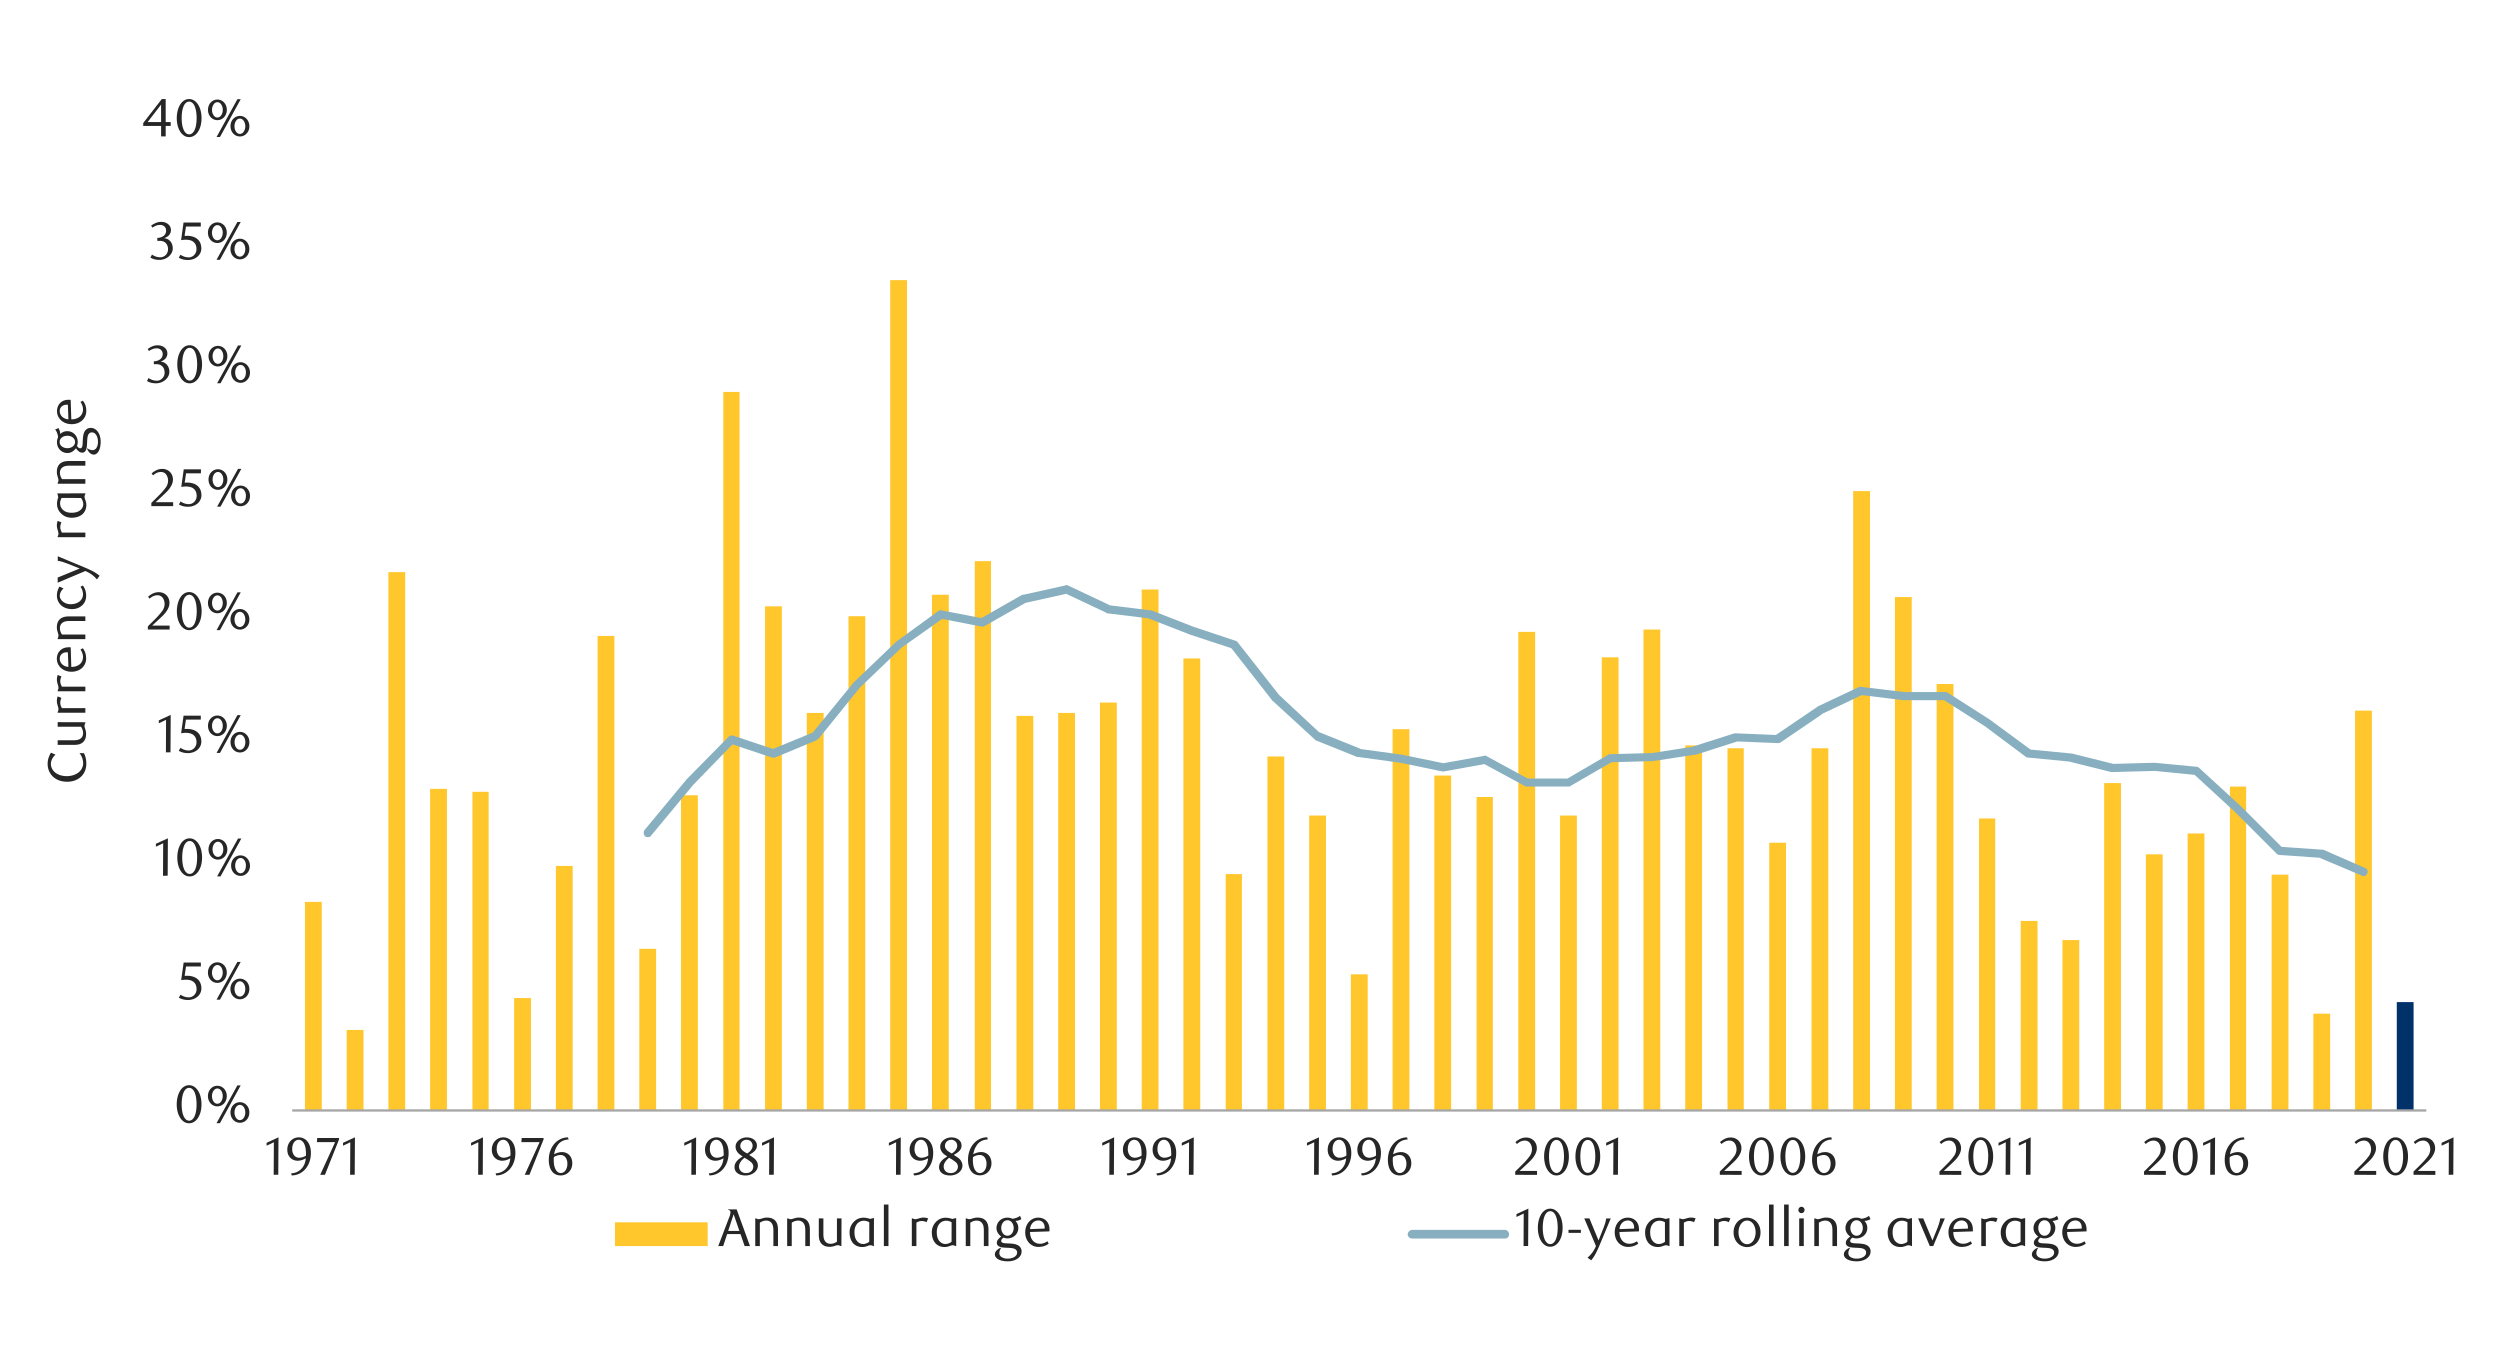 <svg id="Layer_1" data-name="Layer 1" xmlns="http://www.w3.org/2000/svg" width="1460" height="790" viewBox="0 0 1460 790"><defs><style>.cls-1{fill:#003168;}.cls-2{fill:#ffc72c;}.cls-3{fill:#a6a6a6;}.cls-4{fill:#87afbf;}.cls-5{fill:#262626;}</style></defs><rect class="cls-1" x="1399.72" y="585.23" width="9.81" height="63.28"/><path class="cls-2" d="M1375.36,415h9.81v233.5h-9.81ZM1351,592h9.82v56.52H1351Zm-24.36-81.21h9.81V648.52h-9.81Zm-24.37-51.44h9.48V648.52h-9.48Zm-24.7,27.41h9.81V648.52h-9.81Zm-24.36,12.18H1263V648.52h-9.81Zm-24.37-41.62h9.82v191.2h-9.82ZM1204.47,549h9.81v99.49h-9.81Zm-24.37-11.17h9.82V648.52h-9.82ZM1155.74,478h9.47V648.52h-9.47ZM1131,399.45h9.82V648.52H1131Zm-24.36-50.76h9.81V648.52h-9.81Zm-24.37-61.92h9.82V648.52h-9.82ZM1057.94,437h9.81v211.5h-9.81Zm-24.7,55.15h9.81V648.52h-9.81ZM1008.87,437h9.48v211.5h-9.48Zm-24.7-1.7H994v213.2h-9.81ZM959.8,367.64h9.82V648.52H959.8Zm-24.36,16.25h9.81V648.52h-9.81Zm-24.37,92.38h9.82V648.52h-9.82ZM886.71,369h9.81V648.52h-9.81Zm-24.37,96.44h9.48V648.52h-9.48Zm-24.7-12.52h9.81v195.6h-9.81Zm-24.36-27.07h9.81V648.52h-9.81ZM788.91,569h9.82v79.53h-9.82Zm-24.36-92.72h9.81V648.52h-9.81Zm-24.37-34.52H750V648.52h-9.82Zm-24.36,68.7h9.47V648.52h-9.47ZM691.11,384.56h9.82v264h-9.82Zm-24.36-40.27h9.81V648.52h-9.81Zm-24.37,66h9.82V648.52h-9.82ZM618,416.37h9.81V648.52H618Zm-24.37,1.7h9.82V648.52h-9.82Zm-24.36-90.36h9.47V648.52h-9.47Zm-25,19.63h9.81V648.52h-9.81ZM519.88,163.59h9.82V648.52h-9.82ZM495.52,359.86h9.81V648.52h-9.81Zm-24.37,56.51H481V648.52h-9.82Zm-24.36-62.26h9.81V648.52h-9.81ZM422.42,228.9h9.48V648.52h-9.48Zm-24.7,235.53h9.81V648.52h-9.81ZM373.36,554.1h9.81v94.42h-9.81ZM349,371.37h9.81V648.52H349ZM324.63,505.71h9.81V648.52h-9.81Zm-24.37,77.16h9.82v65.65h-9.82ZM275.9,462.4h9.47V648.52H275.9Zm-24.71-1.7H261V648.52h-9.82ZM226.83,334.14h9.81V648.52h-9.81ZM202.46,601.48h9.82v47h-9.82ZM178.1,526.69h9.81V648.52H178.1Z"/><rect class="cls-3" x="170.65" y="647.84" width="1246.33" height="1.35"/><path class="cls-4" d="M376.4,484.73,401.1,455l24.37-24.7a2.63,2.63,0,0,1,2.71-.68l24.36,8.12h-2l24.7-10.15-1,.68,24.36-29.78,24.71-23.69L548,356.81c.68-.33,1.35-.67,2-.33l24.37,4.73h-1.7L597,347.34h.68l24.36-5.41a1.53,1.53,0,0,1,1.69,0l24.37,11.5h-.68l24.7,3.05h.34L696.87,366l24.36,8.12a2.52,2.52,0,0,1,1.35.68L747,405.88l-.34-.34L771,428.22l-.68-.68,24.36,9.81H794l24.7,3.39,24.7,5.07h-1l24.36-4.4c.34-.33,1,0,1.7.34L892.8,455l-1.35-.34h24.36l-1,.34,24.36-14.21a1.25,1.25,0,0,1,1-.34l24.7-.68,24-3.72h-.34l24.36-7.78h1l24.36,1-1.69.34L1061,413a.33.33,0,0,0,.34-.34l24.37-11.5c.67,0,1-.34,1.35,0l25,3h24a2.52,2.52,0,0,1,1.35.34l24.37,15.57L1186.19,438l-1.35-.34,24.7,2.37h.34l24.37,6.09h-.68l24.7-.67,24.71,2.36a2.59,2.59,0,0,1,1.35.68l24.36,22.34,24.37,24.36-1.35-.68,24.36,1.7h.68l24.7,10.82a2.24,2.24,0,0,1,1,3.05,2.14,2.14,0,0,1-3,1.35L1354.72,501h1l-24.36-1.69a2.6,2.6,0,0,1-1.7-.68l-24.36-24.36L1281,451.91l1.35.67-24-2.37-24.7.68h-.68l-24.36-6.09h.34l-24.37-2.37a2.52,2.52,0,0,1-1.35-.34l-24-17.93-24.36-15.57,1.35.34h-24.7l-24.71-3.05,1.36-.34-24.37,11.51h.34l-24.36,16.58a3.07,3.07,0,0,1-1.7.34l-24.36-1h1l-24.36,7.79h-.68l-24.36,3.72-25,.68,1.35-.34L917.16,459c-.33.34-.67.34-1.35.34H891.45a1.25,1.25,0,0,1-1-.34l-24.36-13.2,1.35.34-24.36,4.4h-.68L818,445.48l-24.7-3.39h-.68l-24.36-9.81-.68-.68-24.36-22.33a.33.33,0,0,1-.34-.34L718.52,377.8l1.36,1-24.71-8.12-24.36-9.48h.68l-24.71-3c-.34,0-.67,0-.67-.34l-24.37-11.51,1.36.34-24.37,5.42.68-.34L575,365.61a2.52,2.52,0,0,1-1.69.34L549,361.21l2-.33-24.37,17.25-24.36,23.35L477.92,431.6c-.34,0-.68.34-1,.68l-24.37,10.15h-1.69l-24.37-8.12,2.37-.68-24,24.7-24.71,29.78c-.67,1-2.36,1-3.38.34a3,3,0,0,1-.34-3.72"/><path class="cls-5" d="M117.67,644.92a17.31,17.31,0,0,1-.54,4.46,12,12,0,0,1-1.53,3.51,7.38,7.38,0,0,1-2.3,2.29,5.45,5.45,0,0,1-2.9.81,5.23,5.23,0,0,1-2.86-.82,7.55,7.55,0,0,1-2.27-2.3,11.61,11.61,0,0,1-1.51-3.49,17.17,17.17,0,0,1-.55-4.43,17.64,17.64,0,0,1,.55-4.49,12.71,12.71,0,0,1,1.49-3.56,7.2,7.2,0,0,1,2.27-2.32,5.45,5.45,0,0,1,5.78,0,7.49,7.49,0,0,1,2.3,2.32,12.18,12.18,0,0,1,1.53,3.54A17.52,17.52,0,0,1,117.67,644.92Zm-2.87.05a24.4,24.4,0,0,0-.28-3.84,13.35,13.35,0,0,0-.82-3.08,5.73,5.73,0,0,0-1.36-2,2.84,2.84,0,0,0-3.8,0,5.58,5.58,0,0,0-1.35,2,13.15,13.15,0,0,0-.83,3.06,26.13,26.13,0,0,0,0,7.63,13,13,0,0,0,.84,3,5.93,5.93,0,0,0,1.37,2,2.71,2.71,0,0,0,1.87.73,2.75,2.75,0,0,0,1.89-.73,5.66,5.66,0,0,0,1.37-2,13,13,0,0,0,.82-3A23.5,23.5,0,0,0,114.8,645Z"/><path class="cls-5" d="M132.44,640.11a6.54,6.54,0,0,1-.44,2.41,5.82,5.82,0,0,1-1.18,1.9,5.44,5.44,0,0,1-1.75,1.25,5.31,5.31,0,0,1-4.28,0,5.51,5.51,0,0,1-1.74-1.25,6,6,0,0,1-1.18-1.9,7,7,0,0,1,0-4.83,6.1,6.1,0,0,1,1.18-1.9,5.68,5.68,0,0,1,1.74-1.25,5.31,5.31,0,0,1,4.28,0,5.6,5.6,0,0,1,1.75,1.25,5.92,5.92,0,0,1,1.18,1.9A6.55,6.55,0,0,1,132.44,640.11Zm-2.37,0a5.93,5.93,0,0,0-.24-1.73,4.8,4.8,0,0,0-.65-1.41,3.08,3.08,0,0,0-1-.94,2.34,2.34,0,0,0-1.23-.35,2.39,2.39,0,0,0-1.23.35,3.15,3.15,0,0,0-1,.94,5.11,5.11,0,0,0-.67,1.41,5.61,5.61,0,0,0-.25,1.73,5.91,5.91,0,0,0,.23,1.72,4.94,4.94,0,0,0,.65,1.41,3.46,3.46,0,0,0,1,1,2.43,2.43,0,0,0,1.26.34,2.33,2.33,0,0,0,1.23-.34,3.22,3.22,0,0,0,1-1,4.69,4.69,0,0,0,.65-1.41A5.91,5.91,0,0,0,130.07,640.11Zm-1.62,15.82h-2l12.18-22.06h1.93Zm17.16-6.26a6.5,6.5,0,0,1-.43,2.41A5.74,5.74,0,0,1,144,654a5.4,5.4,0,0,1-1.74,1.25,5.11,5.11,0,0,1-2.12.45,5.33,5.33,0,0,1-3.92-1.7,5.74,5.74,0,0,1-1.19-1.9,7,7,0,0,1,0-4.82,5.74,5.74,0,0,1,1.19-1.9,5.33,5.33,0,0,1,3.92-1.7,5.11,5.11,0,0,1,2.12.45,5.4,5.4,0,0,1,1.74,1.25,5.74,5.74,0,0,1,1.19,1.9A6.5,6.5,0,0,1,145.61,649.67Zm-2.36,0a6,6,0,0,0-.24-1.73,4.64,4.64,0,0,0-.66-1.4,3.11,3.11,0,0,0-1-.95,2.35,2.35,0,0,0-1.23-.34,2.42,2.42,0,0,0-1.27.34,3.11,3.11,0,0,0-1,.95,4.64,4.64,0,0,0-.66,1.4,6.36,6.36,0,0,0,0,3.46,4.64,4.64,0,0,0,.66,1.4,3.11,3.11,0,0,0,1,1,2.42,2.42,0,0,0,1.27.34,2.35,2.35,0,0,0,1.23-.34,3.11,3.11,0,0,0,1-1,4.64,4.64,0,0,0,.66-1.4A6,6,0,0,0,143.25,649.67Z"/><path class="cls-5" d="M117.3,564.41h-8.66l-.81,5.46.68,0,.69,0a10.6,10.6,0,0,1,4.1.69,7.14,7.14,0,0,1,2.58,1.74,6.07,6.07,0,0,1,1.34,2.36,8.6,8.6,0,0,1,.39,2.5,6.1,6.1,0,0,1-.64,2.82,6.52,6.52,0,0,1-1.71,2.15,7.92,7.92,0,0,1-2.49,1.37,9,9,0,0,1-3,.49,12.11,12.11,0,0,1-2.54-.27,11,11,0,0,1-2.79-1.07l1-1.78a8.21,8.21,0,0,0,4.83,1.59,4.3,4.3,0,0,0,1.67-.34,4.6,4.6,0,0,0,1.46-1,4.67,4.67,0,0,0,1-1.49,4.74,4.74,0,0,0,.39-1.94,6,6,0,0,0-.56-2.75,4.76,4.76,0,0,0-1.45-1.7,5.36,5.36,0,0,0-2-.86,11.55,11.55,0,0,0-2.26-.23,11,11,0,0,0-1.41.08c-.47,0-.9.1-1.3.17l1.44-10.28H117.3Z"/><path class="cls-5" d="M132.44,568a6.5,6.5,0,0,1-.43,2.41,6,6,0,0,1-1.18,1.9,5.49,5.49,0,0,1-1.76,1.25,5.29,5.29,0,0,1-4.27,0,5.51,5.51,0,0,1-1.74-1.25,5.82,5.82,0,0,1-1.18-1.9,6.5,6.5,0,0,1-.44-2.41,6.59,6.59,0,0,1,.44-2.42,5.92,5.92,0,0,1,1.18-1.9,5.48,5.48,0,0,1,1.74-1.24,5.29,5.29,0,0,1,4.27,0,5.46,5.46,0,0,1,1.76,1.24,6.1,6.1,0,0,1,1.18,1.9A6.59,6.59,0,0,1,132.44,568Zm-2.37,0a5.94,5.94,0,0,0-.23-1.73,4.88,4.88,0,0,0-.65-1.4,3.33,3.33,0,0,0-1-.95,2.39,2.39,0,0,0-1.23-.35,2.34,2.34,0,0,0-1.23.35,3.11,3.11,0,0,0-1,.95,5.19,5.19,0,0,0-.67,1.4,5.61,5.61,0,0,0-.25,1.73,6.35,6.35,0,0,0,.23,1.73,5,5,0,0,0,.66,1.4,3.22,3.22,0,0,0,1,1,2.45,2.45,0,0,0,2.49,0,3.46,3.46,0,0,0,1-1,5,5,0,0,0,.65-1.4A6,6,0,0,0,130.07,568Zm-1.62,15.82h-2l12.18-22.05h1.93Zm17.17-6.26a6.59,6.59,0,0,1-.44,2.42,5.92,5.92,0,0,1-1.18,1.9,5.42,5.42,0,0,1-1.75,1.24,4.92,4.92,0,0,1-2.11.46,5.15,5.15,0,0,1-2.17-.46,5.46,5.46,0,0,1-1.76-1.24A5.92,5.92,0,0,1,135,580a6.85,6.85,0,0,1,0-4.83,5.82,5.82,0,0,1,1.18-1.9A5.49,5.49,0,0,1,138,572a5.3,5.3,0,0,1,2.17-.45,5.06,5.06,0,0,1,2.11.45,5.44,5.44,0,0,1,1.75,1.25,5.82,5.82,0,0,1,1.18,1.9A6.54,6.54,0,0,1,145.62,577.59Zm-2.37,0a6.35,6.35,0,0,0-.23-1.73,5,5,0,0,0-.66-1.4,3.33,3.33,0,0,0-1-1,2.39,2.39,0,0,0-1.24-.34,2.44,2.44,0,0,0-1.27.34,3.33,3.33,0,0,0-1,1,5,5,0,0,0-.66,1.4,6.62,6.62,0,0,0,0,3.46,4.9,4.9,0,0,0,.66,1.4,3.1,3.1,0,0,0,1,.95,2.45,2.45,0,0,0,1.27.35,2.4,2.4,0,0,0,1.24-.35,3.1,3.1,0,0,0,1-.95,4.9,4.9,0,0,0,.66-1.4A6.35,6.35,0,0,0,143.25,577.59Z"/><path class="cls-5" d="M95.2,511.46l.09-19-4.24,2v-1.69l7-3.21-.12,21.84Z"/><path class="cls-5" d="M118,500.76a17.31,17.31,0,0,1-.54,4.46,11.75,11.75,0,0,1-1.53,3.51,7.42,7.42,0,0,1-2.3,2.3,5.45,5.45,0,0,1-2.9.81,5.24,5.24,0,0,1-2.86-.83,7.52,7.52,0,0,1-2.27-2.29,11.67,11.67,0,0,1-1.51-3.5,17.13,17.13,0,0,1-.54-4.43,17.66,17.66,0,0,1,.54-4.49,12.71,12.71,0,0,1,1.49-3.56,7.3,7.3,0,0,1,2.27-2.32,5.45,5.45,0,0,1,5.78,0,7.6,7.6,0,0,1,2.3,2.32,12.12,12.12,0,0,1,1.53,3.55A17.44,17.44,0,0,1,118,500.76Zm-2.87.05a24.18,24.18,0,0,0-.28-3.83,13.44,13.44,0,0,0-.82-3.09,5.6,5.6,0,0,0-1.36-2,2.84,2.84,0,0,0-3.8,0,5.63,5.63,0,0,0-1.35,2,13.06,13.06,0,0,0-.83,3.05,26.13,26.13,0,0,0,0,7.63,13,13,0,0,0,.84,3.06,5.88,5.88,0,0,0,1.37,2,2.71,2.71,0,0,0,1.87.73,2.75,2.75,0,0,0,1.89-.73,5.49,5.49,0,0,0,1.37-2,13.12,13.12,0,0,0,.82-3A23.41,23.41,0,0,0,115.1,500.81Z"/><path class="cls-5" d="M132.77,496a6.5,6.5,0,0,1-.44,2.41,5.82,5.82,0,0,1-1.18,1.9,5.34,5.34,0,0,1-1.75,1.25,5.19,5.19,0,0,1-2.13.45,5.1,5.1,0,0,1-2.14-.45,5.3,5.3,0,0,1-1.74-1.25,5.82,5.82,0,0,1-1.18-1.9,6.82,6.82,0,0,1,0-4.82,5.86,5.86,0,0,1,1.18-1.91,5.42,5.42,0,0,1,1.74-1.24,5.1,5.1,0,0,1,2.14-.45,5.19,5.19,0,0,1,2.13.45,5.46,5.46,0,0,1,1.75,1.24,5.86,5.86,0,0,1,1.18,1.91A6.5,6.5,0,0,1,132.77,496Zm-2.37,0a6.35,6.35,0,0,0-.23-1.73,4.9,4.9,0,0,0-.66-1.4,3.19,3.19,0,0,0-1-.95,2.38,2.38,0,0,0-1.23-.34,2.33,2.33,0,0,0-1.23.34,3.11,3.11,0,0,0-1,.95,4.91,4.91,0,0,0-.67,1.4,5.65,5.65,0,0,0-.25,1.73,6.35,6.35,0,0,0,.23,1.73,4.9,4.9,0,0,0,.66,1.4,3.19,3.19,0,0,0,1,.95,2.44,2.44,0,0,0,1.27.34,2.38,2.38,0,0,0,1.23-.34,3.19,3.19,0,0,0,1-.95,4.9,4.9,0,0,0,.66-1.4A6.35,6.35,0,0,0,130.4,496Zm-1.62,15.83h-2L139,489.72h1.93ZM146,505.51a6.55,6.55,0,0,1-.44,2.42,5.82,5.82,0,0,1-1.18,1.9,5.42,5.42,0,0,1-1.75,1.24,4.93,4.93,0,0,1-2.12.46,5.11,5.11,0,0,1-2.16-.46,5.35,5.35,0,0,1-1.76-1.24,6,6,0,0,1-1.19-1.9,7,7,0,0,1,0-4.83,6,6,0,0,1,1.19-1.9A5.38,5.38,0,0,1,138.3,500a5.26,5.26,0,0,1,2.16-.45,5.07,5.07,0,0,1,2.12.45,5.44,5.44,0,0,1,1.75,1.25,5.82,5.82,0,0,1,1.18,1.9A6.54,6.54,0,0,1,146,505.51Zm-2.37,0a5.86,5.86,0,0,0-.24-1.72,4.8,4.8,0,0,0-.65-1.41,3.33,3.33,0,0,0-1-.95,2.49,2.49,0,0,0-1.24-.34,2.54,2.54,0,0,0-1.27.34,3.22,3.22,0,0,0-1,.95,5.09,5.09,0,0,0-.66,1.41,5.87,5.87,0,0,0-.23,1.72,5.94,5.94,0,0,0,.23,1.73,4.9,4.9,0,0,0,.66,1.4,3.15,3.15,0,0,0,1,1,2.54,2.54,0,0,0,1.27.34,2.49,2.49,0,0,0,1.24-.34,3.25,3.25,0,0,0,1-1,4.63,4.63,0,0,0,.65-1.4A5.93,5.93,0,0,0,143.58,505.51Z"/><path class="cls-5" d="M96.89,439.39l.09-19-4.23,2v-1.68l6.94-3.21-.12,21.84Z"/><path class="cls-5" d="M117.26,420.26H108.6l-.81,5.45.69,0h.68a10.81,10.81,0,0,1,4.1.68,7.16,7.16,0,0,1,2.59,1.75,6.16,6.16,0,0,1,1.34,2.35,8.67,8.67,0,0,1,.39,2.51,6.22,6.22,0,0,1-.64,2.82,6.78,6.78,0,0,1-1.72,2.15,7.71,7.71,0,0,1-2.49,1.37,9.2,9.2,0,0,1-3,.48,12.73,12.73,0,0,1-2.54-.26,11,11,0,0,1-2.79-1.08l1-1.78a8.21,8.21,0,0,0,4.83,1.59,4.3,4.3,0,0,0,1.67-.34,4.63,4.63,0,0,0,1.46-1,4.83,4.83,0,0,0,1-1.5,4.65,4.65,0,0,0,.39-1.93,6,6,0,0,0-.56-2.76,4.66,4.66,0,0,0-1.45-1.7,5.36,5.36,0,0,0-2-.85,10.92,10.92,0,0,0-2.26-.24,13.37,13.37,0,0,0-1.42.08c-.47.05-.9.11-1.29.17l1.43-10.28h10.06Z"/><path class="cls-5" d="M132.47,423.87a6.59,6.59,0,0,1-.44,2.42,5.92,5.92,0,0,1-1.18,1.9,5.42,5.42,0,0,1-1.75,1.24,5.31,5.31,0,0,1-4.28,0,5.48,5.48,0,0,1-1.74-1.24,6.1,6.1,0,0,1-1.18-1.9,7,7,0,0,1,0-4.83,6,6,0,0,1,1.18-1.9,5.51,5.51,0,0,1,1.74-1.25,5.31,5.31,0,0,1,4.28,0,5.44,5.44,0,0,1,1.75,1.25,5.82,5.82,0,0,1,1.18,1.9A6.54,6.54,0,0,1,132.47,423.87Zm-2.37,0a6.35,6.35,0,0,0-.23-1.73,4.9,4.9,0,0,0-.66-1.4,3.22,3.22,0,0,0-1-.95,2.33,2.33,0,0,0-1.23-.34,2.38,2.38,0,0,0-1.23.34,3.3,3.3,0,0,0-1,.95,4.91,4.91,0,0,0-.67,1.4,5.65,5.65,0,0,0-.25,1.73,6.35,6.35,0,0,0,.23,1.73,4.64,4.64,0,0,0,.66,1.4,3.19,3.19,0,0,0,1,.95,2.43,2.43,0,0,0,1.26.34,2.33,2.33,0,0,0,1.23-.34,3.11,3.11,0,0,0,1-.95,4.9,4.9,0,0,0,.66-1.4A6.35,6.35,0,0,0,130.1,423.87Zm-1.62,15.83h-2l12.18-22.06h1.93Zm17.17-6.26a6.54,6.54,0,0,1-.44,2.41,5.84,5.84,0,0,1-1.19,1.9,5.4,5.4,0,0,1-1.74,1.25,5.07,5.07,0,0,1-2.12.45,5.33,5.33,0,0,1-3.92-1.7,5.84,5.84,0,0,1-1.19-1.9,7,7,0,0,1,0-4.83,6,6,0,0,1,1.19-1.9,5.42,5.42,0,0,1,1.76-1.25,5.22,5.22,0,0,1,2.16-.45,5.07,5.07,0,0,1,2.12.45,5.56,5.56,0,0,1,1.74,1.25,6,6,0,0,1,1.19,1.9A6.55,6.55,0,0,1,145.65,433.44Zm-2.37,0a5.93,5.93,0,0,0-.24-1.73,4.8,4.8,0,0,0-.65-1.41,3.21,3.21,0,0,0-1-.94,2.36,2.36,0,0,0-1.23-.35,2.43,2.43,0,0,0-1.27.35,3.08,3.08,0,0,0-1,.94,4.82,4.82,0,0,0-.66,1.41,6.32,6.32,0,0,0,0,3.45,4.7,4.7,0,0,0,.66,1.41,3.22,3.22,0,0,0,1,.95,2.42,2.42,0,0,0,1.27.34,2.35,2.35,0,0,0,1.23-.34,3.37,3.37,0,0,0,1-.95,4.69,4.69,0,0,0,.65-1.41A5.91,5.91,0,0,0,143.28,433.44Z"/><path class="cls-5" d="M86.35,367.64v-1.87l4.11-4.08A40.5,40.5,0,0,0,94.59,357a7,7,0,0,0,1.54-4.16,6.81,6.81,0,0,0-.3-2.07,5.26,5.26,0,0,0-.82-1.66,3.89,3.89,0,0,0-1.3-1.09,3.69,3.69,0,0,0-1.72-.39,5.89,5.89,0,0,0-2.53.55,7.63,7.63,0,0,0-2.08,1.45l-.91-1.12a12.43,12.43,0,0,1,3-2,7.82,7.82,0,0,1,3.3-.67,6.33,6.33,0,0,1,2.4.45,5.91,5.91,0,0,1,2,1.27,6,6,0,0,1,1.32,2,6.38,6.38,0,0,1,.48,2.51,7,7,0,0,1-.54,2.72,13.15,13.15,0,0,1-1.34,2.41,19,19,0,0,1-1.68,2c-.6.61-1.13,1.13-1.61,1.57l-4.92,4.57H99.06v2.3Z"/><path class="cls-5" d="M117.75,356.94a17.31,17.31,0,0,1-.54,4.46,11.75,11.75,0,0,1-1.53,3.51,7.42,7.42,0,0,1-2.3,2.3,5.45,5.45,0,0,1-2.9.81,5.24,5.24,0,0,1-2.86-.83,7.52,7.52,0,0,1-2.27-2.29,11.67,11.67,0,0,1-1.51-3.5,17.11,17.11,0,0,1-.55-4.43,17.64,17.64,0,0,1,.55-4.49,12.71,12.71,0,0,1,1.49-3.56,7.3,7.3,0,0,1,2.27-2.32,5.45,5.45,0,0,1,5.78,0,7.6,7.6,0,0,1,2.3,2.32,12.12,12.12,0,0,1,1.53,3.55A17.44,17.44,0,0,1,117.75,356.94Zm-2.87.05a24.18,24.18,0,0,0-.28-3.83,13.44,13.44,0,0,0-.82-3.09,5.73,5.73,0,0,0-1.36-2,2.84,2.84,0,0,0-3.8,0,5.63,5.63,0,0,0-1.35,2,13.06,13.06,0,0,0-.83,3.05,26.13,26.13,0,0,0,0,7.63,13,13,0,0,0,.84,3.06,5.88,5.88,0,0,0,1.37,2,2.71,2.71,0,0,0,1.87.73,2.75,2.75,0,0,0,1.89-.73,5.61,5.61,0,0,0,1.37-2,13.12,13.12,0,0,0,.82-3A23.41,23.41,0,0,0,114.88,357Z"/><path class="cls-5" d="M132.46,352.13a6.5,6.5,0,0,1-.44,2.41,5.82,5.82,0,0,1-1.18,1.9,5.38,5.38,0,0,1-1.76,1.25,5.29,5.29,0,0,1-4.27,0,5.51,5.51,0,0,1-1.74-1.25,6,6,0,0,1-1.18-1.9,6.5,6.5,0,0,1-.43-2.41,6.59,6.59,0,0,1,.43-2.42,6.1,6.1,0,0,1,1.18-1.9,5.48,5.48,0,0,1,1.74-1.24,5.29,5.29,0,0,1,4.27,0,5.35,5.35,0,0,1,1.76,1.24,5.92,5.92,0,0,1,1.18,1.9A6.59,6.59,0,0,1,132.46,352.13Zm-2.37,0a6,6,0,0,0-.24-1.73,4.63,4.63,0,0,0-.65-1.4,3.11,3.11,0,0,0-1-.95,2.33,2.33,0,0,0-1.23-.34,2.38,2.38,0,0,0-1.23.34,3.22,3.22,0,0,0-1,.95,5.19,5.19,0,0,0-.67,1.4,6.49,6.49,0,0,0,0,3.46,4.74,4.74,0,0,0,.65,1.4,3.22,3.22,0,0,0,1,.95,2.38,2.38,0,0,0,1.26.34,2.33,2.33,0,0,0,1.23-.34,3.11,3.11,0,0,0,1-.95,4.74,4.74,0,0,0,.65-1.4A6,6,0,0,0,130.09,352.13ZM128.47,368h-2l12.19-22.06h1.93Zm17.16-6.27a6.55,6.55,0,0,1-.43,2.42A5.84,5.84,0,0,1,144,366a5.48,5.48,0,0,1-1.74,1.24,5,5,0,0,1-2.12.46,5.15,5.15,0,0,1-2.17-.46,5.46,5.46,0,0,1-1.76-1.24,6,6,0,0,1-1.18-1.9,6.85,6.85,0,0,1,0-4.83,6,6,0,0,1,1.18-1.9,5.49,5.49,0,0,1,1.76-1.25,5.3,5.3,0,0,1,2.17-.45,5.11,5.11,0,0,1,2.12.45,5.51,5.51,0,0,1,1.74,1.25,5.84,5.84,0,0,1,1.19,1.9A6.53,6.53,0,0,1,145.63,361.69Zm-2.36,0A6,6,0,0,0,143,360a5.16,5.16,0,0,0-.66-1.4,3.22,3.22,0,0,0-1-.95,2.47,2.47,0,0,0-2.5,0,3.37,3.37,0,0,0-1,.95,4.86,4.86,0,0,0-.65,1.4,6.36,6.36,0,0,0,0,3.46,4.63,4.63,0,0,0,.65,1.4,3.13,3.13,0,0,0,1,.95,2.41,2.41,0,0,0,2.5,0,3,3,0,0,0,1-.95,4.9,4.9,0,0,0,.66-1.4A5.93,5.93,0,0,0,143.27,361.69Z"/><path class="cls-5" d="M88.38,295.57V293.7l4.11-4.08A41.36,41.36,0,0,0,96.62,285a7,7,0,0,0,1.54-4.16,6.81,6.81,0,0,0-.3-2.07,5.1,5.1,0,0,0-.82-1.65,3.64,3.64,0,0,0-3-1.48,5.89,5.89,0,0,0-2.53.54,8,8,0,0,0-2.08,1.45l-.91-1.12a12.43,12.43,0,0,1,3-2,7.83,7.83,0,0,1,3.31-.67,6.31,6.31,0,0,1,2.39.45,5.84,5.84,0,0,1,3.29,3.23A6.42,6.42,0,0,1,101,280a7,7,0,0,1-.54,2.72,12.58,12.58,0,0,1-1.34,2.41,17.22,17.22,0,0,1-1.68,2c-.59.61-1.13,1.13-1.61,1.57l-4.92,4.57h10.22v2.31Z"/><path class="cls-5" d="M117.32,276.44h-8.66l-.81,5.45.69-.05h.68a10.81,10.81,0,0,1,4.1.68,7,7,0,0,1,2.58,1.75,6,6,0,0,1,1.34,2.35,8.67,8.67,0,0,1,.39,2.51,6.1,6.1,0,0,1-.64,2.82,6.62,6.62,0,0,1-1.71,2.15,7.92,7.92,0,0,1-2.49,1.37,9.26,9.26,0,0,1-3,.48,12.8,12.8,0,0,1-2.54-.26,10.82,10.82,0,0,1-2.78-1.08l1-1.78a8.21,8.21,0,0,0,4.83,1.59,4.3,4.3,0,0,0,1.67-.34,4.6,4.6,0,0,0,1.46-1,4.69,4.69,0,0,0,1.42-3.42,6,6,0,0,0-.56-2.76,4.76,4.76,0,0,0-1.45-1.7,5.34,5.34,0,0,0-2-.85,10.83,10.83,0,0,0-2.25-.24,13.22,13.22,0,0,0-1.42.08c-.47.05-.9.11-1.3.17l1.44-10.28h10.06Z"/><path class="cls-5" d="M132.77,280.05a6.59,6.59,0,0,1-.43,2.42,6.1,6.1,0,0,1-1.18,1.9,5.35,5.35,0,0,1-1.76,1.24,5.29,5.29,0,0,1-4.27,0,5.48,5.48,0,0,1-1.74-1.24,5.92,5.92,0,0,1-1.18-1.9,6.59,6.59,0,0,1-.43-2.42,6.5,6.5,0,0,1,.43-2.41,5.82,5.82,0,0,1,1.18-1.9,5.51,5.51,0,0,1,1.74-1.25,5.29,5.29,0,0,1,4.27,0,5.38,5.38,0,0,1,1.76,1.25,6,6,0,0,1,1.18,1.9A6.5,6.5,0,0,1,132.77,280.05Zm-2.36,0a6,6,0,0,0-.24-1.73,4.63,4.63,0,0,0-.65-1.4,3.33,3.33,0,0,0-1-.95,2.39,2.39,0,0,0-2.46,0,3.22,3.22,0,0,0-1,.95,5.19,5.19,0,0,0-.67,1.4,6.23,6.23,0,0,0,0,3.46,4.63,4.63,0,0,0,.65,1.4,3.11,3.11,0,0,0,1,.95,2.39,2.39,0,0,0,1.26.35,2.34,2.34,0,0,0,1.23-.35,3.22,3.22,0,0,0,1-.95,4.63,4.63,0,0,0,.65-1.4A6,6,0,0,0,130.41,280.05Zm-1.62,15.83h-2L139,273.82h1.94ZM146,289.62a6.53,6.53,0,0,1-.43,2.41,6,6,0,0,1-1.19,1.9,5.51,5.51,0,0,1-1.74,1.25,5.11,5.11,0,0,1-2.12.45,5.3,5.3,0,0,1-2.17-.45,5.49,5.49,0,0,1-1.76-1.25,5.82,5.82,0,0,1-1.18-1.9,6.85,6.85,0,0,1,0-4.83,5.82,5.82,0,0,1,1.18-1.9,5.64,5.64,0,0,1,1.76-1.25,5.3,5.3,0,0,1,2.17-.45,5.11,5.11,0,0,1,2.12.45,5.68,5.68,0,0,1,1.74,1.25,6,6,0,0,1,1.19,1.9A6.55,6.55,0,0,1,146,289.62Zm-2.37,0a6.3,6.3,0,0,0-.23-1.73,5.09,5.09,0,0,0-.66-1.41,3.22,3.22,0,0,0-1-1,2.49,2.49,0,0,0-1.24-.34,2.54,2.54,0,0,0-1.27.34,3.33,3.33,0,0,0-1,1,5.09,5.09,0,0,0-.66,1.41,6.58,6.58,0,0,0,0,3.45,5.09,5.09,0,0,0,.66,1.41,3.33,3.33,0,0,0,1,.95,2.44,2.44,0,0,0,1.27.34,2.39,2.39,0,0,0,1.24-.34,3.22,3.22,0,0,0,1-.95,5.09,5.09,0,0,0,.66-1.41A6.27,6.27,0,0,0,143.58,289.62Z"/><path class="cls-5" d="M93.8,211.18a5.5,5.5,0,0,1,2.09.58,5.23,5.23,0,0,1,1.6,1.28,5.75,5.75,0,0,1,1.05,1.82,6.7,6.7,0,0,1,.37,2.24,5.52,5.52,0,0,1-.66,2.66,6.93,6.93,0,0,1-1.74,2.15A8.24,8.24,0,0,1,94,223.35a8.82,8.82,0,0,1-3,.51,12.38,12.38,0,0,1-2.45-.26,10,10,0,0,1-2.72-1.08l.93-1.77a8.33,8.33,0,0,0,4.86,1.58,4.24,4.24,0,0,0,1.68-.34,4.79,4.79,0,0,0,1.45-1,4.34,4.34,0,0,0,1-1.46,4.73,4.73,0,0,0,.38-1.92,5.79,5.79,0,0,0-.37-2.13,4.51,4.51,0,0,0-1-1.54,4,4,0,0,0-1.48-.94,5.25,5.25,0,0,0-1.83-.31H89.84V211a6.25,6.25,0,0,0,3.68-1.16A3.75,3.75,0,0,0,95,206.66a3,3,0,0,0-1-2.33,3.57,3.57,0,0,0-2.45-.91,6.57,6.57,0,0,0-2.3.39A10.08,10.08,0,0,0,87,205l-.75-1.18A14.89,14.89,0,0,1,89,202.24a7.85,7.85,0,0,1,3-.59,7.12,7.12,0,0,1,2.33.36,5.67,5.67,0,0,1,1.8,1,4.38,4.38,0,0,1,1.18,1.49,4.45,4.45,0,0,1,.43,1.94,4.3,4.3,0,0,1-.32,1.68,4.45,4.45,0,0,1-.84,1.34,5.32,5.32,0,0,1-1.24,1A10.18,10.18,0,0,1,93.8,211.18Z"/><path class="cls-5" d="M118,212.79a17.29,17.29,0,0,1-.55,4.46,12,12,0,0,1-1.52,3.51,7.38,7.38,0,0,1-2.3,2.29,5.46,5.46,0,0,1-2.91.81,5.26,5.26,0,0,1-2.86-.82,7.78,7.78,0,0,1-2.27-2.3,12.26,12.26,0,0,1-1.51-3.49,17.18,17.18,0,0,1-.54-4.43,17.79,17.79,0,0,1,.54-4.5,12.65,12.65,0,0,1,1.5-3.55,7.34,7.34,0,0,1,2.27-2.33,5.32,5.32,0,0,1,2.87-.82,5.38,5.38,0,0,1,2.91.82,7.64,7.64,0,0,1,2.3,2.33,12.17,12.17,0,0,1,1.52,3.54A17.45,17.45,0,0,1,118,212.79Zm-2.87,0a24.27,24.27,0,0,0-.28-3.83,13.33,13.33,0,0,0-.83-3.08,5.42,5.42,0,0,0-1.35-2,2.81,2.81,0,0,0-3.8,0,5.64,5.64,0,0,0-1.36,2,13.08,13.08,0,0,0-.82,3,26.2,26.2,0,0,0,0,7.64,12.14,12.14,0,0,0,.84,3,5.79,5.79,0,0,0,1.37,2,2.73,2.73,0,0,0,1.87.73,2.8,2.8,0,0,0,1.88-.73,5.53,5.53,0,0,0,1.37-2,13,13,0,0,0,.83-3A23.41,23.41,0,0,0,115.14,212.83Z"/><path class="cls-5" d="M132.77,208a6.55,6.55,0,0,1-.43,2.42,6.1,6.1,0,0,1-1.18,1.9,5.35,5.35,0,0,1-1.76,1.24,5.18,5.18,0,0,1-4.27,0,5.48,5.48,0,0,1-1.74-1.24,5.92,5.92,0,0,1-1.18-1.9,7,7,0,0,1,0-4.83,5.82,5.82,0,0,1,1.18-1.9,5.51,5.51,0,0,1,1.74-1.25,5.29,5.29,0,0,1,4.27,0,5.38,5.38,0,0,1,1.76,1.25,6,6,0,0,1,1.18,1.9A6.53,6.53,0,0,1,132.77,208Zm-2.36,0a6,6,0,0,0-.24-1.73,4.74,4.74,0,0,0-.65-1.4,3.33,3.33,0,0,0-1-1,2.39,2.39,0,0,0-2.46,0,3.22,3.22,0,0,0-1,1,5.34,5.34,0,0,0-.67,1.4,6.23,6.23,0,0,0,0,3.46,4.63,4.63,0,0,0,.65,1.4,3,3,0,0,0,1,1,2.39,2.39,0,0,0,1.26.35,2.34,2.34,0,0,0,1.23-.35,3.1,3.1,0,0,0,1-1,4.63,4.63,0,0,0,.65-1.4A5.93,5.93,0,0,0,130.41,208Zm-1.62,15.83h-2L139,201.74h1.94ZM146,217.54a6.53,6.53,0,0,1-.43,2.41,6,6,0,0,1-1.19,1.9,5.51,5.51,0,0,1-1.74,1.25,5.11,5.11,0,0,1-2.12.45,5.3,5.3,0,0,1-2.17-.45,5.49,5.49,0,0,1-1.76-1.25,5.82,5.82,0,0,1-1.18-1.9,6.85,6.85,0,0,1,0-4.83,5.92,5.92,0,0,1,1.18-1.9A5.46,5.46,0,0,1,138.3,212a5.31,5.31,0,0,1,2.17-.46,5.12,5.12,0,0,1,2.12.46,5.48,5.48,0,0,1,1.74,1.24,6.13,6.13,0,0,1,1.19,1.9A6.59,6.59,0,0,1,146,217.54Zm-2.37,0a6.3,6.3,0,0,0-.23-1.73,4.9,4.9,0,0,0-.66-1.4,3.11,3.11,0,0,0-1-.95,2.4,2.4,0,0,0-1.24-.35,2.45,2.45,0,0,0-1.27.35,3.22,3.22,0,0,0-1,.95,4.9,4.9,0,0,0-.66,1.4,6.62,6.62,0,0,0,0,3.46,5,5,0,0,0,.66,1.4,3.33,3.33,0,0,0,1,1,2.44,2.44,0,0,0,1.27.34,2.39,2.39,0,0,0,1.24-.34,3.22,3.22,0,0,0,1-1,5,5,0,0,0,.66-1.4A6.35,6.35,0,0,0,143.58,217.54Z"/><path class="cls-5" d="M95.83,139.1a5.63,5.63,0,0,1,2.09.58,5.11,5.11,0,0,1,1.6,1.28,5.86,5.86,0,0,1,1,1.82,6.5,6.5,0,0,1,.37,2.24,5.67,5.67,0,0,1-.65,2.67,7.36,7.36,0,0,1-1.75,2.15A8.21,8.21,0,0,1,96,151.27a8.78,8.78,0,0,1-3,.51,12.38,12.38,0,0,1-2.45-.26,10,10,0,0,1-2.72-1.08l.93-1.77a8.35,8.35,0,0,0,4.86,1.59,4.25,4.25,0,0,0,1.68-.35,4.5,4.5,0,0,0,1.45-.95,4.2,4.2,0,0,0,1-1.46,4.73,4.73,0,0,0,.38-1.92,5.59,5.59,0,0,0-.37-2.13,4.37,4.37,0,0,0-1-1.54,4,4,0,0,0-1.48-.94,5.48,5.48,0,0,0-1.82-.31H91.87v-1.74a6.16,6.16,0,0,0,3.68-1.16A3.71,3.71,0,0,0,97,134.59a3,3,0,0,0-1-2.34,3.54,3.54,0,0,0-2.44-.9,6.63,6.63,0,0,0-2.31.39,10.3,10.3,0,0,0-2.24,1.2l-.75-1.19a14.89,14.89,0,0,1,2.83-1.59,7.9,7.9,0,0,1,3-.59,7.1,7.1,0,0,1,2.32.36,5.76,5.76,0,0,1,1.8,1,4.3,4.3,0,0,1,1.18,1.5,4.24,4.24,0,0,1,.43,1.93,4.49,4.49,0,0,1-.31,1.68,4.69,4.69,0,0,1-.85,1.34,5.12,5.12,0,0,1-1.24,1A9.31,9.31,0,0,1,95.83,139.1Z"/><path class="cls-5" d="M117.26,132.28H108.6l-.81,5.45.69,0,.68,0a10.57,10.57,0,0,1,4.1.69,7.14,7.14,0,0,1,2.59,1.74,6.24,6.24,0,0,1,1.34,2.35,8.67,8.67,0,0,1,.39,2.51,6.22,6.22,0,0,1-.64,2.82,6.68,6.68,0,0,1-1.72,2.15,7.71,7.71,0,0,1-2.49,1.37,9.2,9.2,0,0,1-3,.48,12.73,12.73,0,0,1-2.54-.26,11,11,0,0,1-2.79-1.08l1-1.77a8.16,8.16,0,0,0,4.82,1.59,4.31,4.31,0,0,0,1.67-.35,4.46,4.46,0,0,0,1.46-1,4.83,4.83,0,0,0,1-1.5,4.65,4.65,0,0,0,.39-1.93,5.89,5.89,0,0,0-.56-2.76,4.63,4.63,0,0,0-1.45-1.69,5.31,5.31,0,0,0-2-.86,10.9,10.9,0,0,0-2.26-.23,13.37,13.37,0,0,0-1.42.07c-.47.06-.9.11-1.29.18l1.43-10.29h10.06Z"/><path class="cls-5" d="M132.44,135.9a6.54,6.54,0,0,1-.44,2.41,5.82,5.82,0,0,1-1.18,1.9,5.44,5.44,0,0,1-1.75,1.25,5.31,5.31,0,0,1-4.28,0,5.51,5.51,0,0,1-1.74-1.25,6,6,0,0,1-1.18-1.9,7,7,0,0,1,0-4.83,6,6,0,0,1,1.18-1.9,5.68,5.68,0,0,1,1.74-1.25,5.31,5.31,0,0,1,4.28,0,5.6,5.6,0,0,1,1.75,1.25,5.82,5.82,0,0,1,1.18,1.9A6.55,6.55,0,0,1,132.44,135.9Zm-2.37,0a5.93,5.93,0,0,0-.24-1.73,4.8,4.8,0,0,0-.65-1.41,3.22,3.22,0,0,0-1-.95,2.42,2.42,0,0,0-1.23-.34,2.48,2.48,0,0,0-1.23.34,3.3,3.3,0,0,0-1,.95,5.11,5.11,0,0,0-.67,1.41,5.61,5.61,0,0,0-.25,1.73,5.91,5.91,0,0,0,.23,1.72,5.07,5.07,0,0,0,.65,1.41,3.46,3.46,0,0,0,1,.95,2.43,2.43,0,0,0,1.26.34,2.33,2.33,0,0,0,1.23-.34,3.22,3.22,0,0,0,1-.95,4.8,4.8,0,0,0,.65-1.41A5.91,5.91,0,0,0,130.07,135.9Zm-1.62,15.82h-2l12.18-22.06h1.93Zm17.16-6.26a6.5,6.5,0,0,1-.43,2.41,5.84,5.84,0,0,1-1.19,1.9,5.4,5.4,0,0,1-1.74,1.25,5.11,5.11,0,0,1-2.12.45,5.33,5.33,0,0,1-3.92-1.7,5.84,5.84,0,0,1-1.19-1.9,6.5,6.5,0,0,1-.43-2.41A6.59,6.59,0,0,1,135,143a6,6,0,0,1,1.19-1.9,5.37,5.37,0,0,1,3.92-1.69,5.11,5.11,0,0,1,2.12.45,5.38,5.38,0,0,1,1.74,1.24,6,6,0,0,1,1.19,1.9A6.59,6.59,0,0,1,145.61,145.46Zm-2.36,0a6,6,0,0,0-.24-1.73,4.64,4.64,0,0,0-.66-1.4,3.11,3.11,0,0,0-1-1,2.35,2.35,0,0,0-1.23-.34,2.42,2.42,0,0,0-1.27.34,3.11,3.11,0,0,0-1,1,4.64,4.64,0,0,0-.66,1.4,6.36,6.36,0,0,0,0,3.46,4.64,4.64,0,0,0,.66,1.4,3.11,3.11,0,0,0,1,.95,2.42,2.42,0,0,0,1.27.34,2.35,2.35,0,0,0,1.23-.34,3.11,3.11,0,0,0,1-.95,4.64,4.64,0,0,0,.66-1.4A6,6,0,0,0,143.25,145.46Z"/><path class="cls-5" d="M96.76,73.53v6.14H94.08V73.53H83.64V71.85l10.84-14h2.28V71.29h2.93v2.24ZM94.08,61.07,86.2,71.29h7.88Z"/><path class="cls-5" d="M117.69,69a17.31,17.31,0,0,1-.54,4.46,12,12,0,0,1-1.52,3.51,7.48,7.48,0,0,1-2.3,2.29,5.48,5.48,0,0,1-2.91.81,5.16,5.16,0,0,1-2.86-.83,7.52,7.52,0,0,1-2.27-2.29,12,12,0,0,1-1.51-3.49,17.18,17.18,0,0,1-.54-4.43,17.74,17.74,0,0,1,.54-4.5A12.65,12.65,0,0,1,105.27,61a7.45,7.45,0,0,1,2.27-2.33,5.33,5.33,0,0,1,2.88-.82,5.4,5.4,0,0,1,2.91.82,7.75,7.75,0,0,1,2.3,2.33,12.17,12.17,0,0,1,1.52,3.54A17.46,17.46,0,0,1,117.69,69Zm-2.86,0a25.43,25.43,0,0,0-.28-3.83,13.85,13.85,0,0,0-.83-3.08,5.42,5.42,0,0,0-1.35-2,2.82,2.82,0,0,0-3.81,0,5.5,5.5,0,0,0-1.35,2,13.57,13.57,0,0,0-.83,3,26.2,26.2,0,0,0,0,7.64,12.56,12.56,0,0,0,.85,3,5.65,5.65,0,0,0,1.37,2,2.7,2.7,0,0,0,1.87.74,2.76,2.76,0,0,0,1.88-.74,5.41,5.41,0,0,0,1.37-2,13.47,13.47,0,0,0,.83-3A24.62,24.62,0,0,0,114.83,69Z"/><path class="cls-5" d="M132.46,64.15a6.59,6.59,0,0,1-.44,2.42,5.92,5.92,0,0,1-1.18,1.9,5.31,5.31,0,0,1-1.75,1.24,5,5,0,0,1-2.13.46,5,5,0,0,1-2.14-.46,5.27,5.27,0,0,1-1.74-1.24,5.92,5.92,0,0,1-1.18-1.9,6.85,6.85,0,0,1,0-4.83,5.82,5.82,0,0,1,1.18-1.9,5.3,5.3,0,0,1,1.74-1.25,5.1,5.1,0,0,1,2.14-.45,5.15,5.15,0,0,1,2.13.45,5.34,5.34,0,0,1,1.75,1.25,5.82,5.82,0,0,1,1.18,1.9A6.54,6.54,0,0,1,132.46,64.15Zm-2.37,0a6.35,6.35,0,0,0-.23-1.73,5,5,0,0,0-.66-1.4,3.3,3.3,0,0,0-1-1,2.38,2.38,0,0,0-1.23-.34,2.33,2.33,0,0,0-1.23.34,3.22,3.22,0,0,0-1,1,5.34,5.34,0,0,0-.67,1.4,5.65,5.65,0,0,0-.25,1.73,6.3,6.3,0,0,0,.23,1.73,4.9,4.9,0,0,0,.66,1.4,3.08,3.08,0,0,0,1,1,2.45,2.45,0,0,0,1.27.35,2.39,2.39,0,0,0,1.23-.35,3.08,3.08,0,0,0,1-1,4.9,4.9,0,0,0,.66-1.4A6.3,6.3,0,0,0,130.09,64.15ZM128.47,80h-2l12.18-22.06h1.93Zm17.17-6.26a6.54,6.54,0,0,1-.44,2.41A5.82,5.82,0,0,1,144,78a5.44,5.44,0,0,1-1.75,1.25,5.06,5.06,0,0,1-2.11.45,5.27,5.27,0,0,1-2.17-.45A5.38,5.38,0,0,1,136.23,78a5.82,5.82,0,0,1-1.18-1.9,6.85,6.85,0,0,1,0-4.83,5.92,5.92,0,0,1,1.18-1.9A5.35,5.35,0,0,1,138,68.16a5.12,5.12,0,0,1,2.17-.46,4.92,4.92,0,0,1,2.11.46A5.42,5.42,0,0,1,144,69.4a5.92,5.92,0,0,1,1.18,1.9A6.55,6.55,0,0,1,145.64,73.72Zm-2.37,0A6.3,6.3,0,0,0,143,72a4.9,4.9,0,0,0-.66-1.4,3.1,3.1,0,0,0-1-1,2.4,2.4,0,0,0-1.24-.35,2.45,2.45,0,0,0-1.27.35,3,3,0,0,0-1,1,4.9,4.9,0,0,0-.66,1.4,6.62,6.62,0,0,0,0,3.46,5,5,0,0,0,.66,1.4,3.22,3.22,0,0,0,1,1,2.44,2.44,0,0,0,1.27.34,2.39,2.39,0,0,0,1.24-.34,3.33,3.33,0,0,0,1-1,5,5,0,0,0,.66-1.4A6.35,6.35,0,0,0,143.27,73.72Z"/><path class="cls-5" d="M159.83,686.08l.1-19-4.24,2v-1.68l6.95-3.21-.13,21.84Z"/><path class="cls-5" d="M170,685.24a9.41,9.41,0,0,0,2.84-.56,8.4,8.4,0,0,0,3.61-2.59,10.86,10.86,0,0,0,1-1.49,8.64,8.64,0,0,0,.75-2,11.64,11.64,0,0,0,.37-2.16,10.58,10.58,0,0,1-2.4,1.07,8.12,8.12,0,0,1-2.3.36,6.39,6.39,0,0,1-2.36-.44,5.66,5.66,0,0,1-1.93-1.26,6.08,6.08,0,0,1-1.31-2,7.39,7.39,0,0,1-.48-2.76,7.54,7.54,0,0,1,.58-3.05,6.89,6.89,0,0,1,1.51-2.26,6.58,6.58,0,0,1,2.15-1.41,6.72,6.72,0,0,1,2.49-.48,6.64,6.64,0,0,1,2.57.53,6.36,6.36,0,0,1,2.26,1.65,8.49,8.49,0,0,1,1.6,2.85,12.29,12.29,0,0,1,.61,4.1,15.28,15.28,0,0,1-.86,5.24,12.9,12.9,0,0,1-2.36,4.14,10.88,10.88,0,0,1-3.57,2.72,10.07,10.07,0,0,1-4.42,1Zm8.69-10.37q0-.35,0-.6v-.59a21.54,21.54,0,0,0-.23-3,8.58,8.58,0,0,0-.64-2.27,5,5,0,0,0-1.5-2.12,3.16,3.16,0,0,0-1.94-.66A2.88,2.88,0,0,0,173,666a3.57,3.57,0,0,0-1.19,1,5.43,5.43,0,0,0-.83,1.63,6.93,6.93,0,0,0-.31,2.17,5.9,5.9,0,0,0,1.15,4,3.8,3.8,0,0,0,3,1.32A7.54,7.54,0,0,0,178.71,674.87Z"/><path class="cls-5" d="M189.77,686.08H187L195.72,667H185.07l.19-2.4H198v.84Z"/><path class="cls-5" d="M204.48,686.08l.09-19-4.24,2v-1.68l6.95-3.21-.12,21.84Z"/><path class="cls-5" d="M279.25,686.08l.09-19-4.24,2v-1.68l6.95-3.21-.12,21.84Z"/><path class="cls-5" d="M289.43,685.24a9.41,9.41,0,0,0,2.84-.56,8.38,8.38,0,0,0,2.1-1.14,8,8,0,0,0,1.51-1.45,10.86,10.86,0,0,0,1-1.49,8.64,8.64,0,0,0,.75-2,10.87,10.87,0,0,0,.37-2.16,10.58,10.58,0,0,1-2.4,1.07,8.07,8.07,0,0,1-2.3.36,6.33,6.33,0,0,1-2.35-.44,5.57,5.57,0,0,1-1.93-1.26,5.79,5.79,0,0,1-1.31-2,7.19,7.19,0,0,1-.49-2.76,7.72,7.72,0,0,1,.58-3.05,6.89,6.89,0,0,1,1.51-2.26,6.58,6.58,0,0,1,2.15-1.41,6.72,6.72,0,0,1,2.49-.48,6.61,6.61,0,0,1,2.57.53,6.27,6.27,0,0,1,2.26,1.65,8.5,8.5,0,0,1,1.61,2.85,12.57,12.57,0,0,1,.6,4.1,15.52,15.52,0,0,1-.85,5.24,12.74,12.74,0,0,1-2.37,4.14,10.88,10.88,0,0,1-3.57,2.72,10,10,0,0,1-4.42,1Zm8.7-10.37q0-.35,0-.6v-.59a21.43,21.43,0,0,0-.24-3,8.58,8.58,0,0,0-.64-2.27,5,5,0,0,0-1.5-2.12,3.14,3.14,0,0,0-1.94-.66,2.91,2.91,0,0,0-1.39.36,3.67,3.67,0,0,0-1.19,1,5.67,5.67,0,0,0-.83,1.63,6.93,6.93,0,0,0-.31,2.17,5.9,5.9,0,0,0,1.16,4,3.77,3.77,0,0,0,3,1.32A7.57,7.57,0,0,0,298.13,674.87Z"/><path class="cls-5" d="M309.19,686.08h-2.74L315.14,667H304.48l.19-2.4h12.77v.84Z"/><path class="cls-5" d="M332.08,665.46a9.38,9.38,0,0,0-2.88.56,7.89,7.89,0,0,0-2,1.12,6.53,6.53,0,0,0-1.37,1.42,16.55,16.55,0,0,0-.9,1.45,10.7,10.7,0,0,0-.81,1.94,11.72,11.72,0,0,0-.5,2.17,9.32,9.32,0,0,1,2.38-1,8.72,8.72,0,0,1,2.23-.3,6.2,6.2,0,0,1,2.31.44,5.56,5.56,0,0,1,1.91,1.27,5.92,5.92,0,0,1,1.29,2.06,7.48,7.48,0,0,1,.47,2.77,7.63,7.63,0,0,1-.57,3,6.9,6.9,0,0,1-1.53,2.23A6.5,6.5,0,0,1,329.9,686a7,7,0,0,1-5.18-.06,5.86,5.86,0,0,1-2.2-1.65,8.3,8.3,0,0,1-1.48-2.86,13.74,13.74,0,0,1-.54-4.09,15.28,15.28,0,0,1,.87-5.24,12.94,12.94,0,0,1,2.38-4.14,11.08,11.08,0,0,1,3.55-2.73,10.1,10.1,0,0,1,4.41-1Zm-8.59,10.25a8.54,8.54,0,0,0-.1.9q0,.46,0,.93a16.7,16.7,0,0,0,.19,2.59,7.9,7.9,0,0,0,.53,2,5.35,5.35,0,0,0,1.45,2.21,2.94,2.94,0,0,0,1.93.71,3.22,3.22,0,0,0,1.44-.35,3.69,3.69,0,0,0,1.23-1.05A5.57,5.57,0,0,0,331,682a6.6,6.6,0,0,0,.33-2.15,6.12,6.12,0,0,0-1.11-4,3.56,3.56,0,0,0-2.87-1.33,6.66,6.66,0,0,0-1.84.27A8.38,8.38,0,0,0,323.49,675.71Z"/><path class="cls-5" d="M403.74,686.08l.09-19-4.23,2v-1.68l6.94-3.21-.12,21.84Z"/><path class="cls-5" d="M413.93,685.24a9.35,9.35,0,0,0,2.83-.56,8.38,8.38,0,0,0,2.1-1.14,8.1,8.1,0,0,0,1.52-1.45,11.69,11.69,0,0,0,1-1.49,8.64,8.64,0,0,0,.75-2,10.87,10.87,0,0,0,.37-2.16,10.33,10.33,0,0,1-2.39,1.07,8.13,8.13,0,0,1-2.31.36,6.37,6.37,0,0,1-2.35-.44,5.57,5.57,0,0,1-1.93-1.26,5.93,5.93,0,0,1-1.31-2,7.39,7.39,0,0,1-.48-2.76,7.72,7.72,0,0,1,.57-3.05,7,7,0,0,1,1.51-2.26,6.59,6.59,0,0,1,4.65-1.89,6.6,6.6,0,0,1,2.56.53,6.19,6.19,0,0,1,2.26,1.65,8.5,8.5,0,0,1,1.61,2.85,12.55,12.55,0,0,1,.61,4.1,15.53,15.53,0,0,1-.86,5.24,12.74,12.74,0,0,1-2.37,4.14,10.88,10.88,0,0,1-3.57,2.72,10,10,0,0,1-4.42,1Zm8.69-10.37q0-.35,0-.6v-.59a23.2,23.2,0,0,0-.23-3,8.57,8.57,0,0,0-.65-2.27,4.88,4.88,0,0,0-1.5-2.12,3.14,3.14,0,0,0-1.94-.66,2.91,2.91,0,0,0-1.39.36,3.67,3.67,0,0,0-1.19,1,5.67,5.67,0,0,0-.83,1.63,7.24,7.24,0,0,0-.31,2.17,5.9,5.9,0,0,0,1.16,4,3.77,3.77,0,0,0,3,1.32A7.57,7.57,0,0,0,422.62,674.87Z"/><path class="cls-5" d="M433.7,675.33q-.66-.41-1.38-.9a7.13,7.13,0,0,1-1.34-1.18,6.56,6.56,0,0,1-1-1.58,5,5,0,0,1-.4-2.1,4.23,4.23,0,0,1,.54-2.09,5.94,5.94,0,0,1,1.45-1.68,7.34,7.34,0,0,1,2.08-1.14,7.21,7.21,0,0,1,2.45-.42,7.9,7.9,0,0,1,2.33.33,5.78,5.78,0,0,1,1.87.95,4.69,4.69,0,0,1,1.27,1.5,4.09,4.09,0,0,1,.47,2,4.18,4.18,0,0,1-.36,1.77,5.3,5.3,0,0,1-1,1.42,8.31,8.31,0,0,1-1.45,1.19c-.56.36-1.14.72-1.75,1.07l.62.37,1.62,1.08a7.84,7.84,0,0,1,1.44,1.24,6.22,6.22,0,0,1,1.05,1.58,4.92,4.92,0,0,1,.4,2,4.64,4.64,0,0,1-.56,2.2,5.87,5.87,0,0,1-1.52,1.82,7.75,7.75,0,0,1-2.29,1.25,8.5,8.5,0,0,1-2.84.47,9.83,9.83,0,0,1-2.47-.3,6.48,6.48,0,0,1-2.05-.9,4.45,4.45,0,0,1-1.4-1.53,4.31,4.31,0,0,1-.52-2.13,4.88,4.88,0,0,1,.5-2.25,7,7,0,0,1,1.23-1.71,9.67,9.67,0,0,1,1.54-1.29Zm1.1.81a13.07,13.07,0,0,0-1.22,1.05,8.07,8.07,0,0,0-1,1.23,6.19,6.19,0,0,0-.72,1.37,4.12,4.12,0,0,0,0,2.88,3.87,3.87,0,0,0,.78,1.25,3.59,3.59,0,0,0,1.28.85,4.69,4.69,0,0,0,1.79.31,4.8,4.8,0,0,0,1.81-.31,3.75,3.75,0,0,0,1.32-.85,3.37,3.37,0,0,0,.81-1.25,4,4,0,0,0,.27-1.45,3.48,3.48,0,0,0-1.34-2.55c-.31-.27-.64-.53-1-.78s-.69-.49-1-.7-.67-.42-1-.59Zm1.53-2.52a7.59,7.59,0,0,0,1.2-.83,6.88,6.88,0,0,0,1-1.07,5.62,5.62,0,0,0,.72-1.25,3.57,3.57,0,0,0-.48-3.55,3.38,3.38,0,0,0-1.14-.92,3.46,3.46,0,0,0-1.6-.36,3.52,3.52,0,0,0-2.59,1,3.38,3.38,0,0,0-1.09,2.62,2.68,2.68,0,0,0,.31,1.32,4.79,4.79,0,0,0,.8,1.08,6.53,6.53,0,0,0,1.1.9c.42.27.83.53,1.25.78Z"/><path class="cls-5" d="M449.16,686.08l.1-19-4.24,2v-1.68l7-3.21-.13,21.84Z"/><path class="cls-5" d="M523.25,686.08l.09-19-4.24,2v-1.68l6.95-3.21-.12,21.84Z"/><path class="cls-5" d="M533.43,685.24a9.41,9.41,0,0,0,2.84-.56,8.38,8.38,0,0,0,2.1-1.14,8,8,0,0,0,1.51-1.45,10.86,10.86,0,0,0,1-1.49,8.64,8.64,0,0,0,.75-2,10.87,10.87,0,0,0,.37-2.16,10.58,10.58,0,0,1-2.4,1.07,8.12,8.12,0,0,1-2.3.36,6.33,6.33,0,0,1-2.35-.44,5.61,5.61,0,0,1-1.94-1.26,5.91,5.91,0,0,1-1.3-2,7.19,7.19,0,0,1-.49-2.76,7.54,7.54,0,0,1,.58-3.05,6.89,6.89,0,0,1,1.51-2.26,6.58,6.58,0,0,1,2.15-1.41,6.72,6.72,0,0,1,2.49-.48,6.64,6.64,0,0,1,2.57.53,6.27,6.27,0,0,1,2.26,1.65,8.5,8.5,0,0,1,1.61,2.85,12.57,12.57,0,0,1,.6,4.1,15.52,15.52,0,0,1-.85,5.24,12.92,12.92,0,0,1-2.37,4.14,10.88,10.88,0,0,1-3.57,2.72,10,10,0,0,1-4.42,1Zm8.7-10.37q0-.35,0-.6v-.59a21.43,21.43,0,0,0-.24-3,8.58,8.58,0,0,0-.64-2.27,5,5,0,0,0-1.5-2.12,3.14,3.14,0,0,0-1.94-.66,2.91,2.91,0,0,0-1.39.36,3.57,3.57,0,0,0-1.19,1,5.67,5.67,0,0,0-.83,1.63,6.93,6.93,0,0,0-.31,2.17,5.85,5.85,0,0,0,1.16,4,3.77,3.77,0,0,0,3,1.32A7.57,7.57,0,0,0,542.13,674.87Z"/><path class="cls-5" d="M553.21,675.33c-.44-.27-.9-.57-1.39-.9a7.4,7.4,0,0,1-1.33-1.18,6.27,6.27,0,0,1-1-1.58,5,5,0,0,1-.41-2.1,4.13,4.13,0,0,1,.55-2.09,5.79,5.79,0,0,1,1.45-1.68,7.36,7.36,0,0,1,4.53-1.56,8,8,0,0,1,2.33.33,5.78,5.78,0,0,1,1.87.95,4.82,4.82,0,0,1,1.27,1.5,4.08,4.08,0,0,1,.46,2,4.18,4.18,0,0,1-.36,1.77,5.26,5.26,0,0,1-1,1.42,8.69,8.69,0,0,1-1.45,1.19c-.56.36-1.14.72-1.75,1.07l.62.37,1.62,1.08a8.19,8.19,0,0,1,1.44,1.24,6.18,6.18,0,0,1,1,1.58,4.76,4.76,0,0,1,.41,2,4.64,4.64,0,0,1-.56,2.2,5.9,5.9,0,0,1-1.53,1.82,7.57,7.57,0,0,1-2.28,1.25,8.5,8.5,0,0,1-2.84.47,9.91,9.91,0,0,1-2.48-.3,6.58,6.58,0,0,1-2.05-.9,4.55,4.55,0,0,1-1.4-1.53,4.3,4.3,0,0,1-.51-2.13,4.88,4.88,0,0,1,.5-2.25,7,7,0,0,1,1.23-1.71,9.61,9.61,0,0,1,1.53-1.29Zm1.1.81a13.07,13.07,0,0,0-1.22,1.05,8.07,8.07,0,0,0-1,1.23,6.19,6.19,0,0,0-.72,1.37,4.12,4.12,0,0,0,0,2.88,3.87,3.87,0,0,0,.78,1.25,3.5,3.5,0,0,0,1.28.85,4.66,4.66,0,0,0,1.79.31,4.84,4.84,0,0,0,1.81-.31,3.85,3.85,0,0,0,1.32-.85,3.64,3.64,0,0,0,.81-1.25,4,4,0,0,0,.26-1.45,3.45,3.45,0,0,0-1.34-2.55c-.31-.27-.63-.53-1-.78s-.68-.49-1-.7-.67-.42-1-.59Zm1.52-2.52a6.78,6.78,0,0,0,1.2-.83,6.51,6.51,0,0,0,1-1.07,5.62,5.62,0,0,0,.72-1.25,3.71,3.71,0,0,0,.26-1.37,3.56,3.56,0,0,0-.75-2.18,3.44,3.44,0,0,0-1.13-.92,3.81,3.81,0,0,0-4.19.64,3.38,3.38,0,0,0-1.09,2.62,2.68,2.68,0,0,0,.31,1.32,5.07,5.07,0,0,0,.79,1.08,6.23,6.23,0,0,0,1.11.9c.41.27.83.53,1.24.78Z"/><path class="cls-5" d="M576.86,665.46A9.38,9.38,0,0,0,574,666a7.89,7.89,0,0,0-2,1.12,6.53,6.53,0,0,0-1.37,1.42,16.55,16.55,0,0,0-.9,1.45,9.44,9.44,0,0,0-.81,1.94,11.72,11.72,0,0,0-.5,2.17,9.32,9.32,0,0,1,2.38-1,8.72,8.72,0,0,1,2.23-.3,6.11,6.11,0,0,1,2.3.44,5.5,5.5,0,0,1,1.92,1.27,5.92,5.92,0,0,1,1.29,2.06,7.69,7.69,0,0,1,.47,2.77,7.46,7.46,0,0,1-.58,3,6.73,6.73,0,0,1-1.52,2.23,6.6,6.6,0,0,1-2.17,1.37,6.92,6.92,0,0,1-2.49.47,7,7,0,0,1-2.7-.53,5.83,5.83,0,0,1-2.19-1.65,8.13,8.13,0,0,1-1.48-2.86,13.41,13.41,0,0,1-.55-4.09,15,15,0,0,1,.88-5.24,12.94,12.94,0,0,1,2.38-4.14,11.08,11.08,0,0,1,3.55-2.73,10.1,10.1,0,0,1,4.41-1Zm-8.6,10.25q-.06.43-.09.9t0,.93a16.7,16.7,0,0,0,.19,2.59,8.37,8.37,0,0,0,.52,2,5.46,5.46,0,0,0,1.46,2.21,2.94,2.94,0,0,0,1.93.71,3.25,3.25,0,0,0,1.44-.35,3.66,3.66,0,0,0,1.22-1.05,5.36,5.36,0,0,0,.86-1.65,6.89,6.89,0,0,0,.32-2.15,6.12,6.12,0,0,0-1.1-4,3.56,3.56,0,0,0-2.87-1.33,6.66,6.66,0,0,0-1.84.27A8.44,8.44,0,0,0,568.26,675.71Z"/><path class="cls-5" d="M647.83,686.08l.1-19-4.24,2v-1.68l6.95-3.21-.13,21.84Z"/><path class="cls-5" d="M658,685.24a9.35,9.35,0,0,0,2.83-.56,8.63,8.63,0,0,0,2.11-1.14,8.35,8.35,0,0,0,1.51-1.45,11.83,11.83,0,0,0,1-1.49,8.21,8.21,0,0,0,.74-2,10.93,10.93,0,0,0,.38-2.16,10.58,10.58,0,0,1-2.4,1.07,8.13,8.13,0,0,1-2.31.36,6.37,6.37,0,0,1-2.35-.44,5.57,5.57,0,0,1-1.93-1.26,5.93,5.93,0,0,1-1.31-2,7.39,7.39,0,0,1-.48-2.76,7.72,7.72,0,0,1,.57-3.05,6.91,6.91,0,0,1,1.52-2.26,6.58,6.58,0,0,1,2.15-1.41,6.72,6.72,0,0,1,2.49-.48,6.64,6.64,0,0,1,2.57.53,6.36,6.36,0,0,1,2.26,1.65,8.49,8.49,0,0,1,1.6,2.85,12.29,12.29,0,0,1,.61,4.1,15.53,15.53,0,0,1-.86,5.24,12.74,12.74,0,0,1-2.37,4.14,10.74,10.74,0,0,1-3.56,2.72,10.08,10.08,0,0,1-4.43,1Zm8.69-10.37q0-.35,0-.6v-.59a23.2,23.2,0,0,0-.23-3,9,9,0,0,0-.64-2.27,5,5,0,0,0-1.5-2.12,3.16,3.16,0,0,0-1.94-.66,3,3,0,0,0-1.4.36,3.64,3.64,0,0,0-1.18,1,5.43,5.43,0,0,0-.83,1.63,6.92,6.92,0,0,0-.32,2.17,5.9,5.9,0,0,0,1.16,4,3.77,3.77,0,0,0,3,1.32A7.57,7.57,0,0,0,666.71,674.87Z"/><path class="cls-5" d="M675.34,685.24a9.41,9.41,0,0,0,2.84-.56,8.4,8.4,0,0,0,3.61-2.59,11.83,11.83,0,0,0,1-1.49,8.21,8.21,0,0,0,.74-2,10.93,10.93,0,0,0,.38-2.16,10.58,10.58,0,0,1-2.4,1.07,8.13,8.13,0,0,1-2.31.36,6.37,6.37,0,0,1-2.35-.44,5.66,5.66,0,0,1-1.93-1.26,5.93,5.93,0,0,1-1.31-2,7.39,7.39,0,0,1-.48-2.76,7.54,7.54,0,0,1,.58-3.05,6.74,6.74,0,0,1,1.51-2.26,6.58,6.58,0,0,1,2.15-1.41,6.72,6.72,0,0,1,2.49-.48,6.64,6.64,0,0,1,2.57.53,6.36,6.36,0,0,1,2.26,1.65,8.49,8.49,0,0,1,1.6,2.85,12.29,12.29,0,0,1,.61,4.1,15.53,15.53,0,0,1-.86,5.24,12.9,12.9,0,0,1-2.36,4.14,10.88,10.88,0,0,1-3.57,2.72,10.08,10.08,0,0,1-4.43,1ZM684,674.87q0-.35,0-.6v-.59a23.2,23.2,0,0,0-.23-3,9,9,0,0,0-.64-2.27,5,5,0,0,0-1.5-2.12,3.16,3.16,0,0,0-1.94-.66,2.88,2.88,0,0,0-1.39.36,3.57,3.57,0,0,0-1.19,1,5.43,5.43,0,0,0-.83,1.63,6.93,6.93,0,0,0-.31,2.17,5.9,5.9,0,0,0,1.15,4,3.77,3.77,0,0,0,3,1.32A7.54,7.54,0,0,0,684,674.87Z"/><path class="cls-5" d="M694.31,686.08l.1-19-4.24,2v-1.68l7-3.21L697,686.08Z"/><path class="cls-5" d="M767.4,686.08l.09-19-4.23,2v-1.68l7-3.21-.13,21.84Z"/><path class="cls-5" d="M777.59,685.24a9.35,9.35,0,0,0,2.83-.56,8.63,8.63,0,0,0,2.11-1.14,8.35,8.35,0,0,0,1.51-1.45,13,13,0,0,0,1-1.49,8.21,8.21,0,0,0,.74-2,11.72,11.72,0,0,0,.38-2.16,10.58,10.58,0,0,1-2.4,1.07,8.13,8.13,0,0,1-2.31.36,6.37,6.37,0,0,1-2.35-.44,5.57,5.57,0,0,1-1.93-1.26,5.93,5.93,0,0,1-1.31-2,7.39,7.39,0,0,1-.48-2.76,7.72,7.72,0,0,1,.57-3.05,7,7,0,0,1,1.51-2.26,6.68,6.68,0,0,1,2.15-1.41,6.81,6.81,0,0,1,2.5-.48,6.64,6.64,0,0,1,2.57.53,6.36,6.36,0,0,1,2.26,1.65,8.49,8.49,0,0,1,1.6,2.85,12.55,12.55,0,0,1,.61,4.1,15.53,15.53,0,0,1-.86,5.24,12.74,12.74,0,0,1-2.37,4.14,10.74,10.74,0,0,1-3.56,2.72,10.08,10.08,0,0,1-4.43,1Zm8.69-10.37q0-.35,0-.6v-.59a23.2,23.2,0,0,0-.23-3,9,9,0,0,0-.64-2.27,5,5,0,0,0-1.5-2.12,3.16,3.16,0,0,0-1.94-.66,3,3,0,0,0-1.4.36,3.64,3.64,0,0,0-1.18,1,5.21,5.21,0,0,0-.83,1.63,6.92,6.92,0,0,0-.32,2.17,5.9,5.9,0,0,0,1.16,4,3.77,3.77,0,0,0,3,1.32A7.57,7.57,0,0,0,786.28,674.87Z"/><path class="cls-5" d="M794.91,685.24a9.28,9.28,0,0,0,2.83-.56,8.45,8.45,0,0,0,2.11-1.14,8.35,8.35,0,0,0,1.51-1.45,11.83,11.83,0,0,0,1-1.49,8.21,8.21,0,0,0,.74-2,10.93,10.93,0,0,0,.38-2.16,10.58,10.58,0,0,1-2.4,1.07,8.13,8.13,0,0,1-2.31.36,6.37,6.37,0,0,1-2.35-.44,5.57,5.57,0,0,1-1.93-1.26,5.93,5.93,0,0,1-1.31-2,7.39,7.39,0,0,1-.48-2.76,7.72,7.72,0,0,1,.57-3.05,6.91,6.91,0,0,1,1.52-2.26,6.58,6.58,0,0,1,2.15-1.41,6.72,6.72,0,0,1,2.49-.48,6.64,6.64,0,0,1,2.57.53,6.36,6.36,0,0,1,2.26,1.65,8.49,8.49,0,0,1,1.6,2.85,12.29,12.29,0,0,1,.61,4.1,15.53,15.53,0,0,1-.86,5.24,12.9,12.9,0,0,1-2.36,4.14,10.88,10.88,0,0,1-3.57,2.72,10.08,10.08,0,0,1-4.43,1Zm8.69-10.37q0-.35,0-.6v-.59a23.2,23.2,0,0,0-.23-3,9,9,0,0,0-.64-2.27,5,5,0,0,0-1.5-2.12,3.16,3.16,0,0,0-1.94-.66,2.88,2.88,0,0,0-1.39.36,3.57,3.57,0,0,0-1.19,1,5.43,5.43,0,0,0-.83,1.63,6.93,6.93,0,0,0-.31,2.17,5.9,5.9,0,0,0,1.15,4,3.77,3.77,0,0,0,3,1.32A7.54,7.54,0,0,0,803.6,674.87Z"/><path class="cls-5" d="M822.08,665.46a9.44,9.44,0,0,0-2.89.56,7.89,7.89,0,0,0-2,1.12,6.53,6.53,0,0,0-1.37,1.42,16.55,16.55,0,0,0-.9,1.45,10.7,10.7,0,0,0-.81,1.94,11.72,11.72,0,0,0-.5,2.17,9.47,9.47,0,0,1,2.38-1,8.78,8.78,0,0,1,2.23-.3,6.2,6.2,0,0,1,2.31.44,5.56,5.56,0,0,1,1.91,1.27,6.09,6.09,0,0,1,1.3,2.06,8.48,8.48,0,0,1-.11,5.81,6.9,6.9,0,0,1-1.53,2.23,6.4,6.4,0,0,1-2.17,1.37,7,7,0,0,1-5.18-.06,5.86,5.86,0,0,1-2.2-1.65,8.3,8.3,0,0,1-1.48-2.86,13.74,13.74,0,0,1-.54-4.09,15.28,15.28,0,0,1,.87-5.24,12.94,12.94,0,0,1,2.38-4.14,11.08,11.08,0,0,1,3.55-2.73,10.1,10.1,0,0,1,4.41-1Zm-8.6,10.25c0,.29-.08.59-.1.9s0,.62,0,.93a16.7,16.7,0,0,0,.19,2.59,7.9,7.9,0,0,0,.53,2,5.36,5.36,0,0,0,1.46,2.21,2.91,2.91,0,0,0,1.92.71,3.19,3.19,0,0,0,1.44-.35,3.6,3.6,0,0,0,1.23-1.05A5.57,5.57,0,0,0,821,682a6.6,6.6,0,0,0,.33-2.15,6.18,6.18,0,0,0-1.1-4,3.59,3.59,0,0,0-2.87-1.33,6.68,6.68,0,0,0-1.85.27A8.38,8.38,0,0,0,813.48,675.71Z"/><path class="cls-5" d="M884.88,686.08v-1.87l4.12-4.08a39.38,39.38,0,0,0,4.12-4.66,7,7,0,0,0,1.55-4.16,6.91,6.91,0,0,0-.3-2.07,5.33,5.33,0,0,0-.83-1.65,3.66,3.66,0,0,0-1.29-1.09,3.74,3.74,0,0,0-1.73-.39,5.74,5.74,0,0,0-2.52.55,7.62,7.62,0,0,0-2.09,1.45L885,667a12.47,12.47,0,0,1,3-2,7.79,7.79,0,0,1,3.3-.68,6.4,6.4,0,0,1,2.4.45,6,6,0,0,1,2,1.28,6.12,6.12,0,0,1,1.33,2,6.37,6.37,0,0,1,.48,2.5,6.87,6.87,0,0,1-.55,2.73,12.35,12.35,0,0,1-1.34,2.41,18,18,0,0,1-1.68,2c-.59.61-1.12,1.14-1.6,1.57l-4.92,4.58h10.21v2.3Z"/><path class="cls-5" d="M916.22,675.38a17.31,17.31,0,0,1-.54,4.46,12,12,0,0,1-1.52,3.51,7.48,7.48,0,0,1-2.3,2.29,5.4,5.4,0,0,1-2.91.82,5.24,5.24,0,0,1-2.86-.83,7.63,7.63,0,0,1-2.27-2.29,12.33,12.33,0,0,1-1.51-3.5,17.18,17.18,0,0,1-.54-4.43,17.66,17.66,0,0,1,.54-4.49,13,13,0,0,1,1.49-3.56,7.41,7.41,0,0,1,2.27-2.32,5.46,5.46,0,0,1,5.79,0,7.71,7.71,0,0,1,2.3,2.32,12.17,12.17,0,0,1,1.52,3.54A17.58,17.58,0,0,1,916.22,675.38Zm-2.86,0a24.18,24.18,0,0,0-.28-3.83,13.28,13.28,0,0,0-.83-3.09,5.59,5.59,0,0,0-1.35-2,2.84,2.84,0,0,0-3.8,0,5.6,5.6,0,0,0-1.36,2,13.17,13.17,0,0,0-.82,3.06,25.24,25.24,0,0,0,0,7.63,12,12,0,0,0,.84,3.05,5.7,5.7,0,0,0,1.37,2A2.69,2.69,0,0,0,909,685a2.75,2.75,0,0,0,1.88-.73,5.45,5.45,0,0,0,1.37-2,13,13,0,0,0,.83-3A23.5,23.5,0,0,0,913.36,675.43Z"/><path class="cls-5" d="M934.51,675.38a17.31,17.31,0,0,1-.54,4.46,11.73,11.73,0,0,1-1.53,3.51,7.38,7.38,0,0,1-2.3,2.29,5.37,5.37,0,0,1-2.9.82,5.24,5.24,0,0,1-2.86-.83,7.63,7.63,0,0,1-2.27-2.29,11.79,11.79,0,0,1-1.51-3.5,17.18,17.18,0,0,1-.54-4.43,17.66,17.66,0,0,1,.54-4.49,12.71,12.71,0,0,1,1.49-3.56,7.3,7.3,0,0,1,2.27-2.32,5.45,5.45,0,0,1,5.78,0,7.6,7.6,0,0,1,2.3,2.32A11.91,11.91,0,0,1,934,670.9,17.58,17.58,0,0,1,934.51,675.38Zm-2.87,0a25.48,25.48,0,0,0-.27-3.83,13.8,13.8,0,0,0-.83-3.09,5.6,5.6,0,0,0-1.36-2,2.84,2.84,0,0,0-3.8,0,5.58,5.58,0,0,0-1.35,2,13.15,13.15,0,0,0-.83,3.06,26.13,26.13,0,0,0,0,7.63,12.9,12.9,0,0,0,.84,3.05,6,6,0,0,0,1.37,2,2.72,2.72,0,0,0,1.87.73,2.75,2.75,0,0,0,1.89-.73,5.45,5.45,0,0,0,1.37-2,13.53,13.53,0,0,0,.83-3A24.76,24.76,0,0,0,931.64,675.43Z"/><path class="cls-5" d="M942.14,686.08l.1-19-4.24,2v-1.68l7-3.21-.13,21.84Z"/><path class="cls-5" d="M1004.36,686.08v-1.87l4.11-4.08a39.57,39.57,0,0,0,4.13-4.66,7,7,0,0,0,1.54-4.16,7.24,7.24,0,0,0-.29-2.07,5.56,5.56,0,0,0-.83-1.65,3.66,3.66,0,0,0-1.29-1.09,3.76,3.76,0,0,0-1.73-.39,5.75,5.75,0,0,0-2.53.55,7.57,7.57,0,0,0-2.08,1.45l-.91-1.13a12.67,12.67,0,0,1,3-2,7.83,7.83,0,0,1,3.31-.68,6.4,6.4,0,0,1,2.4.45,6.16,6.16,0,0,1,2,1.28,5.94,5.94,0,0,1,1.32,2,6.37,6.37,0,0,1,.49,2.5,7,7,0,0,1-.55,2.73,12.89,12.89,0,0,1-1.34,2.41,18,18,0,0,1-1.68,2c-.59.61-1.13,1.14-1.61,1.57l-4.92,4.58h10.22v2.3Z"/><path class="cls-5" d="M1035.89,675.38a16.87,16.87,0,0,1-.55,4.46,12,12,0,0,1-1.52,3.51,7.38,7.38,0,0,1-2.3,2.29,5.38,5.38,0,0,1-2.91.82,5.27,5.27,0,0,1-2.86-.83,7.75,7.75,0,0,1-2.27-2.29,12.33,12.33,0,0,1-1.51-3.5,17.18,17.18,0,0,1-.54-4.43,17.66,17.66,0,0,1,.54-4.49,13,13,0,0,1,1.5-3.56,7.3,7.3,0,0,1,2.27-2.32,5.33,5.33,0,0,1,2.87-.83,5.39,5.39,0,0,1,2.91.83,7.6,7.6,0,0,1,2.3,2.32,12.17,12.17,0,0,1,1.52,3.54A17.13,17.13,0,0,1,1035.89,675.38Zm-2.87,0a24.18,24.18,0,0,0-.28-3.83,13.28,13.28,0,0,0-.83-3.09,5.59,5.59,0,0,0-1.35-2,2.84,2.84,0,0,0-3.8,0,5.73,5.73,0,0,0-1.36,2,13.17,13.17,0,0,0-.82,3.06,26.13,26.13,0,0,0,0,7.63,12,12,0,0,0,.84,3.05,5.7,5.7,0,0,0,1.37,2,2.69,2.69,0,0,0,1.87.73,2.73,2.73,0,0,0,1.88-.73,5.45,5.45,0,0,0,1.37-2,13,13,0,0,0,.83-3A23.5,23.5,0,0,0,1033,675.43Z"/><path class="cls-5" d="M1054.24,675.38a17.29,17.29,0,0,1-.55,4.46,12,12,0,0,1-1.52,3.51,7.38,7.38,0,0,1-2.3,2.29,5.38,5.38,0,0,1-2.91.82,5.27,5.27,0,0,1-2.86-.83,7.63,7.63,0,0,1-2.27-2.29,12.33,12.33,0,0,1-1.51-3.5,17.18,17.18,0,0,1-.54-4.43,17.66,17.66,0,0,1,.54-4.49,13,13,0,0,1,1.5-3.56,7.3,7.3,0,0,1,2.27-2.32,5.33,5.33,0,0,1,2.87-.83,5.39,5.39,0,0,1,2.91.83,7.6,7.6,0,0,1,2.3,2.32,12.17,12.17,0,0,1,1.52,3.54A17.57,17.57,0,0,1,1054.24,675.38Zm-2.87,0a24.18,24.18,0,0,0-.28-3.83,13.28,13.28,0,0,0-.83-3.09,5.59,5.59,0,0,0-1.35-2,2.84,2.84,0,0,0-3.8,0,5.73,5.73,0,0,0-1.36,2,13.17,13.17,0,0,0-.82,3.06,26.13,26.13,0,0,0,0,7.63,12,12,0,0,0,.84,3.05,5.7,5.7,0,0,0,1.37,2,2.69,2.69,0,0,0,1.87.73,2.75,2.75,0,0,0,1.88-.73,5.45,5.45,0,0,0,1.37-2,13,13,0,0,0,.83-3A23.5,23.5,0,0,0,1051.37,675.43Z"/><path class="cls-5" d="M1069.81,665.46a9.38,9.38,0,0,0-2.88.56,7.89,7.89,0,0,0-2,1.12,6.53,6.53,0,0,0-1.37,1.42,16.55,16.55,0,0,0-.9,1.45,10.7,10.7,0,0,0-.81,1.94,11.72,11.72,0,0,0-.5,2.17,9.32,9.32,0,0,1,2.38-1,8.72,8.72,0,0,1,2.23-.3,6.11,6.11,0,0,1,2.3.44,5.5,5.5,0,0,1,1.92,1.27,5.92,5.92,0,0,1,1.29,2.06,7.69,7.69,0,0,1,.47,2.77,7.46,7.46,0,0,1-.58,3,6.73,6.73,0,0,1-1.52,2.23,6.6,6.6,0,0,1-2.17,1.37,7,7,0,0,1-5.18-.06,5.79,5.79,0,0,1-2.2-1.65,8.3,8.3,0,0,1-1.48-2.86,13.72,13.72,0,0,1-.55-4.09,15,15,0,0,1,.88-5.24,12.94,12.94,0,0,1,2.38-4.14,11.08,11.08,0,0,1,3.55-2.73,10.1,10.1,0,0,1,4.41-1Zm-8.6,10.25q-.06.43-.09.9t0,.93a16.7,16.7,0,0,0,.19,2.59,8.37,8.37,0,0,0,.52,2,5.46,5.46,0,0,0,1.46,2.21,2.94,2.94,0,0,0,1.93.71,3.25,3.25,0,0,0,1.44-.35,3.79,3.79,0,0,0,1.23-1.05,5.57,5.57,0,0,0,.85-1.65,6.6,6.6,0,0,0,.33-2.15,6.12,6.12,0,0,0-1.11-4,3.56,3.56,0,0,0-2.87-1.33,6.79,6.79,0,0,0-1.85.27A8.56,8.56,0,0,0,1061.21,675.71Z"/><path class="cls-5" d="M1132.62,686.08v-1.87l4.11-4.08a39.57,39.57,0,0,0,4.13-4.66,7,7,0,0,0,1.54-4.16,7.24,7.24,0,0,0-.29-2.07,5.56,5.56,0,0,0-.83-1.65,3.66,3.66,0,0,0-1.29-1.09,3.76,3.76,0,0,0-1.73-.39,5.75,5.75,0,0,0-2.53.55,7.57,7.57,0,0,0-2.08,1.45l-.91-1.13a12.67,12.67,0,0,1,3-2,7.83,7.83,0,0,1,3.31-.68,6.4,6.4,0,0,1,2.4.45,6.16,6.16,0,0,1,2,1.28,5.94,5.94,0,0,1,1.32,2,6.37,6.37,0,0,1,.49,2.5,7,7,0,0,1-.55,2.73,12.89,12.89,0,0,1-1.34,2.41,18,18,0,0,1-1.68,2c-.59.61-1.13,1.14-1.6,1.57l-4.93,4.58h10.22v2.3Z"/><path class="cls-5" d="M1164,675.38a17.31,17.31,0,0,1-.54,4.46,12,12,0,0,1-1.53,3.51,7.38,7.38,0,0,1-2.3,2.29,5.37,5.37,0,0,1-2.9.82,5.24,5.24,0,0,1-2.86-.83,7.63,7.63,0,0,1-2.27-2.29,11.79,11.79,0,0,1-1.51-3.5,17.18,17.18,0,0,1-.54-4.43,17.66,17.66,0,0,1,.54-4.49,12.71,12.71,0,0,1,1.49-3.56,7.3,7.3,0,0,1,2.27-2.32,5.45,5.45,0,0,1,5.78,0,7.6,7.6,0,0,1,2.3,2.32,12.18,12.18,0,0,1,1.53,3.54A17.58,17.58,0,0,1,1164,675.38Zm-2.87,0a24.18,24.18,0,0,0-.28-3.83,13.3,13.3,0,0,0-.82-3.09,5.6,5.6,0,0,0-1.36-2,2.84,2.84,0,0,0-3.8,0,5.58,5.58,0,0,0-1.35,2,13.15,13.15,0,0,0-.83,3.06,26.13,26.13,0,0,0,0,7.63,12.9,12.9,0,0,0,.84,3.05,5.83,5.83,0,0,0,1.37,2,2.71,2.71,0,0,0,1.87.73,2.75,2.75,0,0,0,1.89-.73,5.45,5.45,0,0,0,1.37-2,13,13,0,0,0,.82-3A23.5,23.5,0,0,0,1161.09,675.43Z"/><path class="cls-5" d="M1171.28,686.08l.1-19-4.24,2v-1.68l6.95-3.21-.13,21.84Z"/><path class="cls-5" d="M1183.12,686.08l.09-19-4.23,2v-1.68l6.94-3.21-.12,21.84Z"/><path class="cls-5" d="M1252.1,686.08v-1.87l4.11-4.08a40.5,40.5,0,0,0,4.13-4.66,7.06,7.06,0,0,0,1.54-4.16,6.91,6.91,0,0,0-.3-2.07,5.54,5.54,0,0,0-.82-1.65,3.78,3.78,0,0,0-1.3-1.09,3.74,3.74,0,0,0-1.73-.39,5.74,5.74,0,0,0-2.52.55,7.62,7.62,0,0,0-2.09,1.45l-.9-1.13a12.47,12.47,0,0,1,3-2,7.82,7.82,0,0,1,3.3-.68,6.4,6.4,0,0,1,2.4.45,6.2,6.2,0,0,1,2,1.28,5.94,5.94,0,0,1,1.32,2,6.37,6.37,0,0,1,.48,2.5,7,7,0,0,1-.54,2.73,13.49,13.49,0,0,1-1.34,2.41,17,17,0,0,1-1.69,2c-.59.61-1.12,1.14-1.6,1.57l-4.92,4.58h10.22v2.3Z"/><path class="cls-5" d="M1283.44,675.38a17.29,17.29,0,0,1-.55,4.46,12,12,0,0,1-1.52,3.51,7.48,7.48,0,0,1-2.3,2.29,5.38,5.38,0,0,1-2.91.82,5.27,5.27,0,0,1-2.86-.83,7.75,7.75,0,0,1-2.27-2.29,12,12,0,0,1-1.5-3.5,16.75,16.75,0,0,1-.55-4.43,17.21,17.21,0,0,1,.55-4.49,12.43,12.43,0,0,1,1.49-3.56,7.3,7.3,0,0,1,2.27-2.32,5.33,5.33,0,0,1,2.87-.83,5.39,5.39,0,0,1,2.91.83,7.71,7.71,0,0,1,2.3,2.32,12.17,12.17,0,0,1,1.52,3.54A17.57,17.57,0,0,1,1283.44,675.38Zm-2.87,0a24.18,24.18,0,0,0-.28-3.83,13.28,13.28,0,0,0-.83-3.09,5.59,5.59,0,0,0-1.35-2,2.84,2.84,0,0,0-3.8,0,5.73,5.73,0,0,0-1.36,2,13.17,13.17,0,0,0-.82,3.06,26.13,26.13,0,0,0,0,7.63,12.45,12.45,0,0,0,.84,3.05,5.7,5.7,0,0,0,1.37,2,2.69,2.69,0,0,0,1.87.73,2.75,2.75,0,0,0,1.88-.73,5.45,5.45,0,0,0,1.37-2,13,13,0,0,0,.83-3A23.5,23.5,0,0,0,1280.57,675.43Z"/><path class="cls-5" d="M1290.76,686.08l.09-19-4.24,2v-1.68l7-3.21-.12,21.84Z"/><path class="cls-5" d="M1310.79,665.46a9.38,9.38,0,0,0-2.88.56,7.89,7.89,0,0,0-2,1.12,6.3,6.3,0,0,0-1.37,1.42,14.65,14.65,0,0,0-.91,1.45,10.7,10.7,0,0,0-.81,1.94,12.59,12.59,0,0,0-.5,2.17,9.38,9.38,0,0,1,2.39-1,8.71,8.71,0,0,1,2.22-.3,6.16,6.16,0,0,1,2.31.44,5.6,5.6,0,0,1,1.92,1.27,5.92,5.92,0,0,1,1.29,2.06,8.32,8.32,0,0,1-.11,5.81,6.61,6.61,0,0,1-1.53,2.23,6.45,6.45,0,0,1-2.16,1.37,7,7,0,0,1-5.19-.06,5.94,5.94,0,0,1-2.2-1.65,8.47,8.47,0,0,1-1.48-2.86,13.74,13.74,0,0,1-.54-4.09,15.28,15.28,0,0,1,.87-5.24,13,13,0,0,1,2.39-4.14,11,11,0,0,1,3.55-2.73,10.09,10.09,0,0,1,4.4-1Zm-8.6,10.25q-.06.43-.09.9t0,.93a18.06,18.06,0,0,0,.18,2.59,8.33,8.33,0,0,0,.53,2,5.36,5.36,0,0,0,1.46,2.21,2.93,2.93,0,0,0,1.92.71,3.26,3.26,0,0,0,1.45-.35,3.66,3.66,0,0,0,1.22-1.05,5.34,5.34,0,0,0,.85-1.65,6.6,6.6,0,0,0,.33-2.15,6.18,6.18,0,0,0-1.1-4,3.58,3.58,0,0,0-2.87-1.33,6.73,6.73,0,0,0-1.85.27A8.38,8.38,0,0,0,1302.19,675.71Z"/><path class="cls-5" d="M1374.94,686.08v-1.87l4.11-4.08a40.5,40.5,0,0,0,4.13-4.66,7,7,0,0,0,1.54-4.16,6.91,6.91,0,0,0-.3-2.07,5.54,5.54,0,0,0-.82-1.65,3.78,3.78,0,0,0-1.3-1.09,3.74,3.74,0,0,0-1.73-.39,5.74,5.74,0,0,0-2.52.55,7.62,7.62,0,0,0-2.09,1.45l-.9-1.13a12.47,12.47,0,0,1,3-2,7.82,7.82,0,0,1,3.3-.68,6.36,6.36,0,0,1,2.4.45,6,6,0,0,1,2,1.28,5.82,5.82,0,0,1,1.33,2,6.37,6.37,0,0,1,.48,2.5,7,7,0,0,1-.54,2.73,13.49,13.49,0,0,1-1.34,2.41,18,18,0,0,1-1.68,2c-.6.61-1.13,1.14-1.61,1.57l-4.92,4.58h10.22v2.3Z"/><path class="cls-5" d="M1406.28,675.38a16.87,16.87,0,0,1-.55,4.46,12,12,0,0,1-1.52,3.51,7.38,7.38,0,0,1-2.3,2.29,5.38,5.38,0,0,1-2.91.82,5.27,5.27,0,0,1-2.86-.83,7.75,7.75,0,0,1-2.27-2.29,12,12,0,0,1-1.5-3.5,16.75,16.75,0,0,1-.55-4.43,17.21,17.21,0,0,1,.55-4.49,12.71,12.71,0,0,1,1.49-3.56,7.3,7.3,0,0,1,2.27-2.32,5.33,5.33,0,0,1,2.87-.83,5.39,5.39,0,0,1,2.91.83,7.6,7.6,0,0,1,2.3,2.32,12.17,12.17,0,0,1,1.52,3.54A17.13,17.13,0,0,1,1406.28,675.38Zm-2.87,0a24.18,24.18,0,0,0-.28-3.83,13.28,13.28,0,0,0-.83-3.09,5.59,5.59,0,0,0-1.35-2,2.84,2.84,0,0,0-3.8,0,5.73,5.73,0,0,0-1.36,2,13.17,13.17,0,0,0-.82,3.06,26.13,26.13,0,0,0,0,7.63,12.45,12.45,0,0,0,.84,3.05,5.7,5.7,0,0,0,1.37,2,2.69,2.69,0,0,0,1.87.73,2.73,2.73,0,0,0,1.88-.73,5.45,5.45,0,0,0,1.37-2,13,13,0,0,0,.83-3A23.5,23.5,0,0,0,1403.41,675.43Z"/><path class="cls-5" d="M1409.49,686.08v-1.87l4.11-4.08a40.5,40.5,0,0,0,4.13-4.66,7.06,7.06,0,0,0,1.54-4.16,6.91,6.91,0,0,0-.3-2.07,5.31,5.31,0,0,0-.82-1.65,3.78,3.78,0,0,0-1.3-1.09,3.72,3.72,0,0,0-1.72-.39,5.75,5.75,0,0,0-2.53.55,7.62,7.62,0,0,0-2.09,1.45l-.9-1.13a12.67,12.67,0,0,1,3-2,7.82,7.82,0,0,1,3.3-.68,6.4,6.4,0,0,1,2.4.45,6.09,6.09,0,0,1,2,1.28,5.94,5.94,0,0,1,1.32,2,6.37,6.37,0,0,1,.48,2.5,7,7,0,0,1-.54,2.73,13.49,13.49,0,0,1-1.34,2.41,17,17,0,0,1-1.69,2c-.59.61-1.12,1.14-1.6,1.57l-4.92,4.58h10.22v2.3Z"/><path class="cls-5" d="M1430.05,686.08l.09-19-4.24,2v-1.68l6.95-3.21-.12,21.84Z"/><path class="cls-5" d="M32.43,440.73a6.51,6.51,0,0,0-.92.91,7.38,7.38,0,0,0-.87,1.26,9.5,9.5,0,0,0-.66,1.49,5.26,5.26,0,0,0-.26,1.61,6.41,6.41,0,0,0,.65,2.85,7,7,0,0,0,1.87,2.31,9.36,9.36,0,0,0,2.93,1.54,12.28,12.28,0,0,0,3.8.56,11.69,11.69,0,0,0,4-.63A9.57,9.57,0,0,0,46,451a7.09,7.09,0,0,0,1.9-2.42,6.48,6.48,0,0,0,.66-2.86,9.43,9.43,0,0,0-.53-3,9.57,9.57,0,0,0-1.62-2.9h2.55A9.29,9.29,0,0,1,50,442.48a14.6,14.6,0,0,1,.41,3.55,11.18,11.18,0,0,1-.75,4.1,9.36,9.36,0,0,1-2.2,3.33,10.41,10.41,0,0,1-3.52,2.24,12.74,12.74,0,0,1-4.75.83,13.52,13.52,0,0,1-4.52-.73,10.55,10.55,0,0,1-3.6-2.1,10.09,10.09,0,0,1-2.38-3.32,10.64,10.64,0,0,1-.87-4.38,10.94,10.94,0,0,1,.54-3.4,15.43,15.43,0,0,1,1.39-3.05Z"/><path class="cls-5" d="M49.85,421.79v.41a8,8,0,0,0-.39.92,2.58,2.58,0,0,0-.11.73,3.73,3.73,0,0,0,.14,1c.1.32.21.67.32,1s.23.78.33,1.22a7.6,7.6,0,0,1,.14,1.53q0,3.68-2.4,5.29a5.61,5.61,0,0,1-2.12.89,12.69,12.69,0,0,1-2.58.23h-9.5v-2.68h9a13.1,13.1,0,0,0,2.32-.17,4.41,4.41,0,0,0,1.66-.6,3.54,3.54,0,0,0,1.4-1.42,4.07,4.07,0,0,0,.47-1.92,5.77,5.77,0,0,0-.35-2.08,7.94,7.94,0,0,0-.87-1.72H33.68v-2.68Z"/><path class="cls-5" d="M35.89,407.59a6.63,6.63,0,0,0-.69,2.77,5.09,5.09,0,0,0,.24,1.56,8,8,0,0,0,.73,1.62H49.85v2.68H33.68v-.41a4.41,4.41,0,0,0,.35-.89,2.72,2.72,0,0,0,.11-.78,3.72,3.72,0,0,0-.14-1l-.32-1.1c-.12-.39-.23-.8-.33-1.25a7.52,7.52,0,0,1-.14-1.48,7.64,7.64,0,0,1,.1-1.23,7.81,7.81,0,0,1,.37-1.39Z"/><path class="cls-5" d="M35.89,395.06a6.68,6.68,0,0,0-.69,2.78,5,5,0,0,0,.24,1.55,8,8,0,0,0,.73,1.62H49.85v2.68H33.68v-.41a4.34,4.34,0,0,0,.35-.88,2.74,2.74,0,0,0,.11-.79,3.65,3.65,0,0,0-.14-1l-.32-1.11c-.12-.38-.23-.8-.33-1.24a7.76,7.76,0,0,1,0-2.71,7.81,7.81,0,0,1,.37-1.39Z"/><path class="cls-5" d="M41.64,389.49a8.87,8.87,0,0,0,2.87-.44,6.51,6.51,0,0,0,2.17-1.21A5.32,5.32,0,0,0,48,386a5.71,5.71,0,0,0,.47-2.31,6.83,6.83,0,0,0-.38-2.2A9.72,9.72,0,0,0,47,379.3l1.37-.72a9.18,9.18,0,0,1,1.54,3,11.63,11.63,0,0,1,.39,3,7.21,7.21,0,0,1-.65,3.1,7.53,7.53,0,0,1-1.79,2.45,8.26,8.26,0,0,1-2.7,1.6,10.17,10.17,0,0,1-6.77,0,8.41,8.41,0,0,1-2.73-1.6,7.58,7.58,0,0,1-1.81-2.43,7.41,7.41,0,0,1-.21-5.55A6,6,0,0,1,35,380a6.22,6.22,0,0,1,2.17-1.45,8,8,0,0,1,3-.53l.56,0,.56,0Zm-2-8.54-.36,0h-.33a4.94,4.94,0,0,0-1.73.29,3.78,3.78,0,0,0-1.27.8,3.18,3.18,0,0,0-.78,1.15,3.6,3.6,0,0,0-.27,1.37,4.56,4.56,0,0,0,1.36,3.34,5.59,5.59,0,0,0,3.69,1.55Z"/><path class="cls-5" d="M49.85,362.66h-9a14.12,14.12,0,0,0-2.32.17,4.72,4.72,0,0,0-1.67.61,3.45,3.45,0,0,0-1.4,1.41,4.06,4.06,0,0,0-.47,1.91,5.87,5.87,0,0,0,.35,2.09,8.5,8.5,0,0,0,.87,1.73H49.85v2.68H33.68v-.41a8.41,8.41,0,0,0,.35-.92,2.27,2.27,0,0,0,.11-.73,3.45,3.45,0,0,0-.14-1c-.1-.33-.21-.68-.32-1.06s-.23-.78-.33-1.21a7.67,7.67,0,0,1-.14-1.53c0-2.45.8-4.21,2.4-5.3a6.59,6.59,0,0,1,2.12-.87,12.82,12.82,0,0,1,2.6-.25h9.52Z"/><path class="cls-5" d="M49.07,343a9.29,9.29,0,0,1,.62,1.3,8.63,8.63,0,0,1,.45,1.62,11,11,0,0,1,.17,2,8.21,8.21,0,0,1-.59,3.14A7,7,0,0,1,48,353.51a7.83,7.83,0,0,1-2.62,1.62,9.34,9.34,0,0,1-3.36.59,10.28,10.28,0,0,1-3.52-.59,8.6,8.6,0,0,1-2.81-1.64A7.37,7.37,0,0,1,33.89,351a7.47,7.47,0,0,1-.65-3.11,9.63,9.63,0,0,1,.39-2.85,11.37,11.37,0,0,1,1.11-2.48l2.36,1.09c-.22.21-.47.46-.73.75a6.3,6.3,0,0,0-.72,1,6.4,6.4,0,0,0-.52,1.2,4.25,4.25,0,0,0-.21,1.33,3.78,3.78,0,0,0,.47,1.8,5.27,5.27,0,0,0,1.31,1.58,6.73,6.73,0,0,0,2,1.12,7.43,7.43,0,0,0,2.56.42,9.36,9.36,0,0,0,3.08-.47,6.84,6.84,0,0,0,2.26-1.26,5.4,5.4,0,0,0,1.4-1.84,5.18,5.18,0,0,0,.48-2.19,7.78,7.78,0,0,0-.29-2A8.36,8.36,0,0,0,47,342.66l1.37-.71Q48.72,342.42,49.07,343Z"/><path class="cls-5" d="M49.85,331.57c1.14.48,2.45,1.09,3.94,1.82a24,24,0,0,1,4.37,2.85l-1.55,2.15a20.25,20.25,0,0,0-1.75-1.8,15.63,15.63,0,0,0-1.67-1.31,16.13,16.13,0,0,0-1.65-1c-.55-.29-1.11-.56-1.69-.81l-16.17,6.82v-3L46.57,332l-7-2.78c-.76-.29-1.43-.53-2-.73s-1.08-.36-1.54-.48-.87-.22-1.23-.3-.72-.13-1.07-.17v-2.68Z"/><path class="cls-5" d="M35.89,305.09a6.67,6.67,0,0,0-.69,2.77,5.09,5.09,0,0,0,.24,1.56,8,8,0,0,0,.73,1.62H49.85v2.68H33.68v-.41a4.34,4.34,0,0,0,.35-.88,2.83,2.83,0,0,0,.11-.79,3.6,3.6,0,0,0-.14-1c-.1-.36-.21-.73-.32-1.11s-.23-.8-.33-1.25a7.44,7.44,0,0,1-.14-1.48,7.64,7.64,0,0,1,.1-1.23,8,8,0,0,1,.37-1.38Z"/><path class="cls-5" d="M49.85,288.11v.44a3,3,0,0,0-.47,1.52,3.32,3.32,0,0,0,.15,1c.11.33.23.69.36,1.06a9,9,0,0,1,.36,1.23,6.93,6.93,0,0,1,.16,1.51,7.49,7.49,0,0,1-.69,3.3,6.55,6.55,0,0,1-1.87,2.37,8.58,8.58,0,0,1-2.68,1.36,10.91,10.91,0,0,1-3.18.45,8.76,8.76,0,0,1-4.25-.95,9.25,9.25,0,0,1-2.88-2.45,6.85,6.85,0,0,1-1.18-2.23,8.08,8.08,0,0,1-.38-2.44,9.69,9.69,0,0,1,.24-2.17,10.15,10.15,0,0,1,.48-1.66l-.53-2.31ZM36,290.79a6.36,6.36,0,0,0-.62,1.4,5.53,5.53,0,0,0-.28,1.78,5.38,5.38,0,0,0,.4,2,4.7,4.7,0,0,0,1.25,1.76A6.15,6.15,0,0,0,38.8,299a8.86,8.86,0,0,0,3,.45q4,0,5.82-2.24a4.26,4.26,0,0,0,1-2.84,4.89,4.89,0,0,0-.14-1.15,6.9,6.9,0,0,0-.35-1,5.69,5.69,0,0,0-.42-.82,4.74,4.74,0,0,0-.4-.58Z"/><path class="cls-5" d="M49.85,271.94h-9a14.12,14.12,0,0,0-2.32.17,4.72,4.72,0,0,0-1.67.61,3.45,3.45,0,0,0-1.4,1.41A4.06,4.06,0,0,0,35,276a5.91,5.91,0,0,0,.35,2.09,8.17,8.17,0,0,0,.87,1.72H49.85v2.68H33.68v-.4a8.41,8.41,0,0,0,.35-.92,2.27,2.27,0,0,0,.11-.73,3.45,3.45,0,0,0-.14-1c-.1-.33-.21-.68-.32-1.06s-.23-.78-.33-1.21a7.67,7.67,0,0,1-.14-1.53q0-3.68,2.4-5.3a6.59,6.59,0,0,1,2.12-.87,12.82,12.82,0,0,1,2.6-.25h9.52Z"/><path class="cls-5" d="M34.17,250a7,7,0,0,1,.38.73c.12.28.23.57.33.88a7.66,7.66,0,0,1,.21.95,7.82,7.82,0,0,1,.11.88,6.68,6.68,0,0,1,1.61-1.1,5.58,5.58,0,0,1,2.54-.53,5.94,5.94,0,0,1,4.26,1.79,6.33,6.33,0,0,1,1.3,2,6.76,6.76,0,0,1,.48,2.57,5.34,5.34,0,0,1-.17,1.43,8.52,8.52,0,0,0-.23.9,3.54,3.54,0,0,0,.95,1,1.58,1.58,0,0,0,.88.3,1.13,1.13,0,0,0,.75-.25,1.64,1.64,0,0,0,.44-.75,7.52,7.52,0,0,0,.26-1.81c0-.73.07-1.52.11-2.37a20.17,20.17,0,0,1,.28-2.42,7.36,7.36,0,0,1,.73-2.15,4.37,4.37,0,0,1,1.41-1.55,4.05,4.05,0,0,1,2.32-.6,4.41,4.41,0,0,1,1.85.42,5.24,5.24,0,0,1,1.67,1.22,8,8,0,0,1,1.62,2.88,11.34,11.34,0,0,1,.53,3.44,15.9,15.9,0,0,1-.31,3.26,8.37,8.37,0,0,1-.88,2.41A4.41,4.41,0,0,1,56.31,265a2.75,2.75,0,0,1-1.57.49,3.27,3.27,0,0,1-2.12-.85,6.69,6.69,0,0,1-1.75-2.47v-.41a5.69,5.69,0,0,0,3.07,1.12,2.78,2.78,0,0,0,2.37-1.28,6.65,6.65,0,0,0,.89-3.79A8.44,8.44,0,0,0,57,256a6.75,6.75,0,0,0-.66-1.71A4.06,4.06,0,0,0,55.23,253a2.56,2.56,0,0,0-1.54-.48,2.14,2.14,0,0,0-1.36.41A2.84,2.84,0,0,0,51.5,254a5.29,5.29,0,0,0-.42,1.59c-.08.6-.13,1.22-.18,1.86,0,1-.09,1.94-.15,2.89a7.07,7.07,0,0,1-.59,2.52,2.43,2.43,0,0,1-.92,1.14,2.2,2.2,0,0,1-1.19.36,3.26,3.26,0,0,1-1.84-.59,8.17,8.17,0,0,1-1.86-2,7.86,7.86,0,0,1-2.15,2,5.17,5.17,0,0,1-2.84.79,6,6,0,0,1-4.31-1.8,6.56,6.56,0,0,1-1.3-2,7,7,0,0,1-.32-4,4.62,4.62,0,0,1,.5-1.38,8.48,8.48,0,0,0-.27-1.52,10.32,10.32,0,0,0-.45-1.36,6.69,6.69,0,0,0-.53-1,3.7,3.7,0,0,0-.5-.65Zm5.16,4.49a6.06,6.06,0,0,0-1.72.24,4.44,4.44,0,0,0-1.42.73,3.68,3.68,0,0,0-1,1.15,3.11,3.11,0,0,0-.36,1.5,3.15,3.15,0,0,0,.36,1.51,3.5,3.5,0,0,0,1,1.13,4.88,4.88,0,0,0,1.42.73,5.82,5.82,0,0,0,3.44,0,4.76,4.76,0,0,0,1.42-.73,3.5,3.5,0,0,0,1-1.13,3.15,3.15,0,0,0,.36-1.51,3.11,3.11,0,0,0-.36-1.5,3.68,3.68,0,0,0-1-1.15,4.34,4.34,0,0,0-1.42-.73A6,6,0,0,0,39.33,254.47Z"/><path class="cls-5" d="M41.64,244.9a8.6,8.6,0,0,0,2.87-.44,6.34,6.34,0,0,0,2.17-1.21A5.22,5.22,0,0,0,48,241.41a5.63,5.63,0,0,0,.47-2.3,6.83,6.83,0,0,0-.38-2.2,9.58,9.58,0,0,0-1.09-2.2l1.37-.71A9.08,9.08,0,0,1,50,237a11.52,11.52,0,0,1,.39,3,7.27,7.27,0,0,1-.65,3.1,7.49,7.49,0,0,1-1.79,2.44,8.28,8.28,0,0,1-2.7,1.61,10.34,10.34,0,0,1-6.77,0,8.43,8.43,0,0,1-2.73-1.61,7.37,7.37,0,0,1-1.81-2.43,7.38,7.38,0,0,1-.21-5.54,6,6,0,0,1,1.31-2.1A6,6,0,0,1,37.16,234a7.78,7.78,0,0,1,3-.53h.56l.56.05Zm-2-8.54-.36,0h-.33a4.72,4.72,0,0,0-1.73.3,3.76,3.76,0,0,0-1.27.79,3.21,3.21,0,0,0-.78,1.16,3.52,3.52,0,0,0-.27,1.37,4.53,4.53,0,0,0,1.36,3.33,5.6,5.6,0,0,0,3.69,1.56Z"/><rect class="cls-2" x="359.14" y="713.83" width="54.14" height="13.87"/><path class="cls-5" d="M434.87,727.7l-2.43-7h-7.79l-2.31,7h-2.89l6.48-17a7.51,7.51,0,0,0,.65-2.87c0-.68-.5-1.11-1.37-1.27v-.28h5L438,727.7Zm-6.42-18.57-3.21,9.75h6.57Z"/><path class="cls-5" d="M451.66,727.7v-9a14,14,0,0,0-.17-2.32,4.58,4.58,0,0,0-.61-1.67,3.39,3.39,0,0,0-1.41-1.4,3.92,3.92,0,0,0-1.91-.47,5.91,5.91,0,0,0-2.09.34,8.68,8.68,0,0,0-1.72.87V727.7h-2.68V711.53h.4a7.61,7.61,0,0,0,.92.36,2.58,2.58,0,0,0,.73.11,3.46,3.46,0,0,0,1-.15l1.06-.32c.37-.12.78-.22,1.21-.32a7,7,0,0,1,1.53-.15c2.45,0,4.22.81,5.3,2.41a6.5,6.5,0,0,1,.87,2.12,12.72,12.72,0,0,1,.25,2.59v9.52Z"/><path class="cls-5" d="M470.29,727.7v-9a14,14,0,0,0-.17-2.32,4.58,4.58,0,0,0-.61-1.67,3.39,3.39,0,0,0-1.41-1.4,3.92,3.92,0,0,0-1.91-.47,5.91,5.91,0,0,0-2.09.34,8.68,8.68,0,0,0-1.72.87V727.7H459.7V711.53h.4a7.61,7.61,0,0,0,.92.36,2.58,2.58,0,0,0,.73.11,3.46,3.46,0,0,0,1-.15l1.06-.32c.37-.12.78-.22,1.21-.32a7,7,0,0,1,1.53-.15c2.45,0,4.22.81,5.3,2.41a6.5,6.5,0,0,1,.87,2.12,12,12,0,0,1,.25,2.59v9.52Z"/><path class="cls-5" d="M491.38,727.7H491a9.23,9.23,0,0,0-.92-.38,2.34,2.34,0,0,0-.74-.12,3.38,3.38,0,0,0-1,.15l-1,.32c-.38.12-.78.22-1.22.32a6.8,6.8,0,0,1-1.52.15q-3.67,0-5.3-2.4a5.84,5.84,0,0,1-.89-2.12,13.55,13.55,0,0,1-.23-2.59v-9.5h2.68v9a13,13,0,0,0,.17,2.31,4.47,4.47,0,0,0,.61,1.67,3.45,3.45,0,0,0,1.41,1.4,4.09,4.09,0,0,0,1.92.46,5.87,5.87,0,0,0,2.09-.34,9.17,9.17,0,0,0,1.71-.87V711.53h2.68Z"/><path class="cls-5" d="M510.35,727.7h-.43a3.1,3.1,0,0,0-1.53-.47,3.45,3.45,0,0,0-1,.16q-.5.15-1.05.36c-.38.13-.79.25-1.24.36a6.89,6.89,0,0,1-1.51.15,7.69,7.69,0,0,1-3.3-.68,6.73,6.73,0,0,1-2.37-1.87A8.35,8.35,0,0,1,496.6,723a11,11,0,0,1-.45-3.18,8.64,8.64,0,0,1,1-4.25,9.26,9.26,0,0,1,2.44-2.89,7.15,7.15,0,0,1,2.23-1.18,8.13,8.13,0,0,1,2.45-.37,10.21,10.21,0,0,1,2.16.23,12.85,12.85,0,0,1,1.67.48l2.3-.53Zm-2.68-13.89a6.85,6.85,0,0,0-1.4-.63,5.75,5.75,0,0,0-1.77-.28,5.41,5.41,0,0,0-2.06.41,4.84,4.84,0,0,0-1.76,1.24,6.37,6.37,0,0,0-1.22,2.11,8.84,8.84,0,0,0-.45,3q0,4.05,2.25,5.83a4.26,4.26,0,0,0,2.83,1,4.37,4.37,0,0,0,1.15-.14,5.66,5.66,0,0,0,1-.34,7.11,7.11,0,0,0,.83-.42,4.87,4.87,0,0,0,.57-.4Z"/><path class="cls-5" d="M518.86,727.7h-2.68V703.46h2.68Z"/><path class="cls-5" d="M541.13,713.74a6.77,6.77,0,0,0-2.77-.68,5.4,5.4,0,0,0-1.56.23,8.61,8.61,0,0,0-1.62.73V727.7H532.5V711.53h.41a4,4,0,0,0,.89.36,3.12,3.12,0,0,0,.78.11,3.75,3.75,0,0,0,1-.15c.35-.09.72-.2,1.1-.32s.8-.22,1.25-.32a6.8,6.8,0,0,1,1.48-.15,9,9,0,0,1,1.23.1,7.81,7.81,0,0,1,1.39.37Z"/><path class="cls-5" d="M558.42,727.7H558a3.1,3.1,0,0,0-1.53-.47,3.33,3.33,0,0,0-1,.16c-.34.1-.69.22-1.06.36s-.79.25-1.23.36a7.05,7.05,0,0,1-1.52.15,7.69,7.69,0,0,1-3.3-.68,6.73,6.73,0,0,1-2.37-1.87,8.35,8.35,0,0,1-1.35-2.68,11,11,0,0,1-.45-3.18,8.64,8.64,0,0,1,.95-4.25,9.26,9.26,0,0,1,2.44-2.89,7.15,7.15,0,0,1,2.23-1.18,8.18,8.18,0,0,1,2.45-.37,10.21,10.21,0,0,1,2.16.23,12.85,12.85,0,0,1,1.67.48l2.3-.53Zm-2.68-13.89a6.85,6.85,0,0,0-1.4-.63,5.75,5.75,0,0,0-1.77-.28,5.41,5.41,0,0,0-2.06.41,4.84,4.84,0,0,0-1.76,1.24,6.18,6.18,0,0,0-1.21,2.11,8.58,8.58,0,0,0-.46,3q0,4.05,2.25,5.83a4.26,4.26,0,0,0,2.83,1,4.37,4.37,0,0,0,1.15-.14,5.66,5.66,0,0,0,1-.34,7.11,7.11,0,0,0,.83-.42,4.87,4.87,0,0,0,.57-.4Z"/><path class="cls-5" d="M574.56,727.7v-9a14,14,0,0,0-.17-2.32,4.57,4.57,0,0,0-.6-1.67,3.48,3.48,0,0,0-1.42-1.4,3.92,3.92,0,0,0-1.91-.47,5.91,5.91,0,0,0-2.09.34,9,9,0,0,0-1.72.87V727.7H564V711.53h.4a7.61,7.61,0,0,0,.92.36,2.64,2.64,0,0,0,.73.11,3.41,3.41,0,0,0,1-.15l1.06-.32c.38-.12.78-.22,1.22-.32a6.8,6.8,0,0,1,1.52-.15c2.45,0,4.22.81,5.3,2.41a6.5,6.5,0,0,1,.87,2.12,12,12,0,0,1,.25,2.59v9.52Z"/><path class="cls-5" d="M596.49,712a8,8,0,0,1-1.61.7,7.54,7.54,0,0,1-.94.22c-.32,0-.62.09-.89.11a6.6,6.6,0,0,1,1.1,1.6,5.51,5.51,0,0,1,.54,2.54,5.81,5.81,0,0,1-.48,2.35,5.88,5.88,0,0,1-1.32,1.92,6.31,6.31,0,0,1-2,1.29,6.57,6.57,0,0,1-2.57.49,5,5,0,0,1-1.43-.18c-.39-.11-.69-.19-.89-.23a3.75,3.75,0,0,0-1,.95,1.59,1.59,0,0,0-.29.89,1.13,1.13,0,0,0,.24.75,1.69,1.69,0,0,0,.75.43,7.07,7.07,0,0,0,1.81.27l2.37.11a18.12,18.12,0,0,1,2.42.28,7.08,7.08,0,0,1,2.15.73,4.34,4.34,0,0,1,1.55,1.4,4,4,0,0,1,.61,2.32,4.45,4.45,0,0,1-.42,1.86,5.23,5.23,0,0,1-1.23,1.66,7.7,7.7,0,0,1-2.88,1.62,11.33,11.33,0,0,1-3.43.53,15.33,15.33,0,0,1-3.27-.31,8.8,8.8,0,0,1-2.41-.87,4.49,4.49,0,0,1-1.47-1.29,2.72,2.72,0,0,1-.5-1.58,3.31,3.31,0,0,1,.85-2.12,6.75,6.75,0,0,1,2.48-1.74h.4a5.75,5.75,0,0,0-1.11,3.07,2.74,2.74,0,0,0,1.27,2.36,6.57,6.57,0,0,0,3.79.89,7.88,7.88,0,0,0,1.86-.22,6.38,6.38,0,0,0,1.71-.65,4,4,0,0,0,1.26-1.1,2.53,2.53,0,0,0,.48-1.53,2.12,2.12,0,0,0-.4-1.36,2.78,2.78,0,0,0-1.09-.83,5.6,5.6,0,0,0-1.59-.43c-.6-.07-1.22-.13-1.86-.17-1,0-1.94-.09-2.89-.15a7.4,7.4,0,0,1-2.52-.59,2.49,2.49,0,0,1-1.14-.92,2.24,2.24,0,0,1-.36-1.2,3.17,3.17,0,0,1,.6-1.83,7.91,7.91,0,0,1,2-1.86,8,8,0,0,1-2-2.16,5.25,5.25,0,0,1-.79-2.84,5.94,5.94,0,0,1,1.81-4.3,6.27,6.27,0,0,1,2-1.3,6.74,6.74,0,0,1,2.58-.48,7.5,7.5,0,0,1,1.44.15,4.91,4.91,0,0,1,1.38.5,8.74,8.74,0,0,0,1.53-.26,11.17,11.17,0,0,0,1.35-.46,6.71,6.71,0,0,0,1-.52,4.25,4.25,0,0,0,.65-.5ZM592,717.19a6,6,0,0,0-.25-1.72A4.49,4.49,0,0,0,591,714a3.54,3.54,0,0,0-1.15-1,3.09,3.09,0,0,0-1.5-.37,3.15,3.15,0,0,0-1.51.37,3.47,3.47,0,0,0-1.13,1,4.94,4.94,0,0,0-.73,1.43,5.68,5.68,0,0,0-.26,1.72,5.78,5.78,0,0,0,.26,1.72,4.88,4.88,0,0,0,.73,1.42,3.63,3.63,0,0,0,1.13,1,3.15,3.15,0,0,0,1.51.36,3.08,3.08,0,0,0,1.5-.36,3.7,3.7,0,0,0,1.15-1,4.44,4.44,0,0,0,.73-1.42A6.11,6.11,0,0,0,592,717.19Z"/><path class="cls-5" d="M601.54,719.49a9,9,0,0,0,.44,2.88,6.43,6.43,0,0,0,1.21,2.17,5.2,5.2,0,0,0,1.84,1.35,5.52,5.52,0,0,0,2.31.47,6.8,6.8,0,0,0,2.19-.37,10,10,0,0,0,2.2-1.09l.71,1.37a8.77,8.77,0,0,1-3,1.53,11.11,11.11,0,0,1-3,.4,7.27,7.27,0,0,1-3.1-.66,7.35,7.35,0,0,1-2.44-1.79,8.13,8.13,0,0,1-1.61-2.69,10.37,10.37,0,0,1,0-6.78,8.38,8.38,0,0,1,1.61-2.72,7.37,7.37,0,0,1,2.43-1.81,7,7,0,0,1,3-.65,7.16,7.16,0,0,1,2.49.43,6.18,6.18,0,0,1,2.11,1.31,6.24,6.24,0,0,1,1.44,2.17,7.83,7.83,0,0,1,.53,3c0,.16,0,.35,0,.56s0,.39-.05.56Zm8.54-2a2.19,2.19,0,0,0,0-.36v-.32a4.68,4.68,0,0,0-.3-1.73,3.8,3.8,0,0,0-.79-1.28,3.45,3.45,0,0,0-1.15-.78,3.8,3.8,0,0,0-1.38-.26,4.57,4.57,0,0,0-3.33,1.35,5.7,5.7,0,0,0-1.56,3.69Z"/><path class="cls-4" d="M824.78,718.23h54.15a2.61,2.61,0,0,1,2.36,2.7,2.31,2.31,0,0,1-2.36,2.37H824.78a2.62,2.62,0,0,1-2.71-2.37,2.91,2.91,0,0,1,2.71-2.7"/><path class="cls-5" d="M889.76,727.7l.09-19-4.23,2v-1.68l6.94-3.21-.12,21.84Z"/><path class="cls-5" d="M912.56,717a17.31,17.31,0,0,1-.54,4.46A12,12,0,0,1,910.5,725a7.48,7.48,0,0,1-2.3,2.29,5.48,5.48,0,0,1-2.91.81,5.23,5.23,0,0,1-2.86-.82,7.63,7.63,0,0,1-2.27-2.29,12.33,12.33,0,0,1-1.51-3.5,17.18,17.18,0,0,1-.54-4.43,17.66,17.66,0,0,1,.54-4.49,13,13,0,0,1,1.49-3.56,7.3,7.3,0,0,1,2.27-2.32,5.34,5.34,0,0,1,2.88-.83,5.41,5.41,0,0,1,2.91.83,7.6,7.6,0,0,1,2.3,2.32,12.17,12.17,0,0,1,1.52,3.54A17.52,17.52,0,0,1,912.56,717Zm-2.86,0a24.4,24.4,0,0,0-.28-3.84,13.33,13.33,0,0,0-.83-3.08,5.59,5.59,0,0,0-1.35-2,2.84,2.84,0,0,0-3.8,0,5.6,5.6,0,0,0-1.36,2,13.17,13.17,0,0,0-.82,3.06,25.24,25.24,0,0,0,0,7.63,12.14,12.14,0,0,0,.84,3.05,5.79,5.79,0,0,0,1.37,2,2.69,2.69,0,0,0,1.87.73,2.75,2.75,0,0,0,1.88-.73,5.53,5.53,0,0,0,1.37-2,13,13,0,0,0,.83-3A23.5,23.5,0,0,0,909.7,717.05Z"/><path class="cls-5" d="M916,720V718.2h7.23V720Z"/><path class="cls-5" d="M933.94,727.7c-.48,1.14-1.09,2.46-1.83,3.94a22.73,22.73,0,0,1-2.85,4.38l-2.15-1.56a18,18,0,0,0,1.81-1.74,15.63,15.63,0,0,0,1.31-1.67,18,18,0,0,0,1-1.65c.3-.55.57-1.12.82-1.7l-6.83-16.17h3l5.33,12.9,2.77-7c.29-.77.54-1.44.74-2s.35-1.09.48-1.54.22-.87.29-1.23.13-.73.18-1.08h2.67Z"/><path class="cls-5" d="M945.78,719.49a9,9,0,0,0,.43,2.88,6.45,6.45,0,0,0,1.22,2.17,5.25,5.25,0,0,0,1.83,1.35,5.55,5.55,0,0,0,2.31.47,6.82,6.82,0,0,0,2.2-.37A10.16,10.16,0,0,0,956,724.9l.72,1.37a9,9,0,0,1-3,1.53,11.22,11.22,0,0,1-3,.4,7.24,7.24,0,0,1-3.1-.66,7.39,7.39,0,0,1-2.45-1.79,8.11,8.11,0,0,1-1.6-2.69,10.2,10.2,0,0,1,0-6.78,8.36,8.36,0,0,1,1.6-2.72,7.58,7.58,0,0,1,2.43-1.81,7.08,7.08,0,0,1,3-.65,7.18,7.18,0,0,1,2.5.43,6,6,0,0,1,2.1,1.31,6.41,6.41,0,0,1,1.45,2.17,8,8,0,0,1,.53,3c0,.16,0,.35,0,.56s0,.39,0,.56Zm8.53-2a2.19,2.19,0,0,0,0-.36v-.32a4.9,4.9,0,0,0-.29-1.73,3.82,3.82,0,0,0-.8-1.28,3.35,3.35,0,0,0-1.15-.78,3.75,3.75,0,0,0-1.37-.26,4.6,4.6,0,0,0-3.34,1.35,5.64,5.64,0,0,0-1.55,3.69Z"/><path class="cls-5" d="M975,727.7h-.44a3.1,3.1,0,0,0-1.53-.47,3.33,3.33,0,0,0-1,.16c-.33.1-.69.22-1.06.36s-.78.25-1.23.36a7,7,0,0,1-1.51.15,7.63,7.63,0,0,1-3.3-.68,6.55,6.55,0,0,1-2.37-1.87,8.37,8.37,0,0,1-1.36-2.68,11,11,0,0,1-.45-3.18,8.76,8.76,0,0,1,.95-4.25,9.16,9.16,0,0,1,2.45-2.89,6.94,6.94,0,0,1,2.23-1.18,8.07,8.07,0,0,1,2.44-.37,10.14,10.14,0,0,1,2.16.23,12.4,12.4,0,0,1,1.67.48l2.31-.53Zm-2.68-13.89a7.1,7.1,0,0,0-1.4-.63,5.87,5.87,0,0,0-1.78-.28,5.36,5.36,0,0,0-2,.41,4.79,4.79,0,0,0-1.77,1.24,6.35,6.35,0,0,0-1.21,2.11,8.84,8.84,0,0,0-.45,3q0,4.05,2.24,5.83a4.28,4.28,0,0,0,2.84,1,4.47,4.47,0,0,0,1.15-.14,6.22,6.22,0,0,0,1-.34,6.93,6.93,0,0,0,.82-.42,6.21,6.21,0,0,0,.58-.4Z"/><path class="cls-5" d="M989.33,713.74a6.81,6.81,0,0,0-2.78-.68,5.33,5.33,0,0,0-1.55.23,8.61,8.61,0,0,0-1.62.73V727.7H980.7V711.53h.41a3.89,3.89,0,0,0,.88.36,3.2,3.2,0,0,0,.79.11,3.68,3.68,0,0,0,1-.15c.35-.09.72-.2,1.11-.32s.8-.22,1.24-.32a6.8,6.8,0,0,1,1.48-.15,8.73,8.73,0,0,1,1.23.1,7.81,7.81,0,0,1,1.39.37Z"/><path class="cls-5" d="M1009.64,713.74a6.8,6.8,0,0,0-2.77-.68,5.4,5.4,0,0,0-1.56.23,8.61,8.61,0,0,0-1.62.73V727.7H1001V711.53h.41a3.89,3.89,0,0,0,.88.36,3.26,3.26,0,0,0,.79.11,3.62,3.62,0,0,0,1-.15c.36-.09.73-.2,1.11-.32s.8-.22,1.25-.32a6.74,6.74,0,0,1,1.48-.15,9,9,0,0,1,1.23.1,8,8,0,0,1,1.38.37Z"/><path class="cls-5" d="M1028.14,719.69a9.7,9.7,0,0,1-.6,3.48,8.54,8.54,0,0,1-1.67,2.71,7.49,7.49,0,0,1-2.5,1.77,7.71,7.71,0,0,1-6.15,0,7.53,7.53,0,0,1-2.51-1.77,8.24,8.24,0,0,1-1.69-2.71,9.7,9.7,0,0,1-.61-3.48,9.6,9.6,0,0,1,.61-3.44,8.24,8.24,0,0,1,1.69-2.71,7.65,7.65,0,0,1,5.6-2.41,7.4,7.4,0,0,1,3.06.64,7.49,7.49,0,0,1,2.5,1.77,8.54,8.54,0,0,1,1.67,2.71A9.6,9.6,0,0,1,1028.14,719.69Zm-2.86,0a9.4,9.4,0,0,0-.38-2.69,7.11,7.11,0,0,0-1-2.2,5.11,5.11,0,0,0-1.59-1.46,4,4,0,0,0-4,0,5.34,5.34,0,0,0-1.59,1.46,7.14,7.14,0,0,0-1.06,2.2,10,10,0,0,0,0,5.39,7.35,7.35,0,0,0,1.05,2.2,5,5,0,0,0,1.59,1.47,3.79,3.79,0,0,0,2,.55,3.74,3.74,0,0,0,2-.55,5.27,5.27,0,0,0,1.59-1.47,7.11,7.11,0,0,0,1-2.2A9.42,9.42,0,0,0,1025.28,719.69Z"/><path class="cls-5" d="M1035.78,727.7h-2.68V703.46h2.68Z"/><path class="cls-5" d="M1044.59,727.7h-2.68V703.46h2.68Z"/><path class="cls-5" d="M1053.85,706.64a1.78,1.78,0,0,1-.52,1.29,1.67,1.67,0,0,1-1.29.55,1.64,1.64,0,0,1-1.26-.55,1.82,1.82,0,0,1-.52-1.29,1.86,1.86,0,0,1,.52-1.32,1.64,1.64,0,0,1,1.26-.55,1.67,1.67,0,0,1,1.29.55A1.82,1.82,0,0,1,1053.85,706.64Zm-.44,21.06h-2.68V711.53h2.68Z"/><path class="cls-5" d="M1070.14,727.7v-9a14,14,0,0,0-.17-2.32,4.57,4.57,0,0,0-.6-1.67,3.48,3.48,0,0,0-1.42-1.4,3.92,3.92,0,0,0-1.91-.47,5.91,5.91,0,0,0-2.09.34,9,9,0,0,0-1.72.87V727.7h-2.68V711.53h.4a7.61,7.61,0,0,0,.92.36,2.65,2.65,0,0,0,.74.11,3.4,3.4,0,0,0,1-.15l1.06-.32c.38-.12.78-.22,1.22-.32a6.8,6.8,0,0,1,1.52-.15c2.45,0,4.22.81,5.3,2.41a6.5,6.5,0,0,1,.87,2.12,12,12,0,0,1,.25,2.59v9.52Z"/><path class="cls-5" d="M1092.35,712a7,7,0,0,1-.73.37,6.14,6.14,0,0,1-.88.33,7.3,7.3,0,0,1-1,.22c-.31,0-.61.09-.88.11a6.6,6.6,0,0,1,1.1,1.6,5.51,5.51,0,0,1,.54,2.54,5.81,5.81,0,0,1-.48,2.35,5.88,5.88,0,0,1-1.32,1.92,6.31,6.31,0,0,1-2,1.29,6.57,6.57,0,0,1-2.57.49,5,5,0,0,1-1.43-.18c-.39-.11-.69-.19-.89-.23a3.75,3.75,0,0,0-1,.95,1.61,1.61,0,0,0-.3.89,1.13,1.13,0,0,0,.25.75,1.69,1.69,0,0,0,.75.43,7.07,7.07,0,0,0,1.81.27l2.37.11a18.12,18.12,0,0,1,2.42.28,7.08,7.08,0,0,1,2.15.73,4.34,4.34,0,0,1,1.55,1.4,4,4,0,0,1,.61,2.32,4.45,4.45,0,0,1-.42,1.86,5.23,5.23,0,0,1-1.23,1.66,7.7,7.7,0,0,1-2.88,1.62,11.33,11.33,0,0,1-3.43.53,15.33,15.33,0,0,1-3.27-.31,8.68,8.68,0,0,1-2.41-.87,4.49,4.49,0,0,1-1.47-1.29,2.72,2.72,0,0,1-.5-1.58,3.31,3.31,0,0,1,.85-2.12,6.75,6.75,0,0,1,2.48-1.74h.4a5.75,5.75,0,0,0-1.11,3.07,2.74,2.74,0,0,0,1.27,2.36,6.57,6.57,0,0,0,3.79.89,7.88,7.88,0,0,0,1.86-.22,6.38,6.38,0,0,0,1.71-.65,4,4,0,0,0,1.26-1.1,2.53,2.53,0,0,0,.48-1.53,2.12,2.12,0,0,0-.4-1.36,2.78,2.78,0,0,0-1.09-.83,5.6,5.6,0,0,0-1.59-.43c-.6-.07-1.22-.13-1.86-.17-1,0-1.94-.09-2.89-.15a7.35,7.35,0,0,1-2.52-.59,2.49,2.49,0,0,1-1.14-.92,2.24,2.24,0,0,1-.36-1.2,3.17,3.17,0,0,1,.6-1.83,7.74,7.74,0,0,1,2-1.86,7.85,7.85,0,0,1-2-2.16,5.17,5.17,0,0,1-.8-2.84,6,6,0,0,1,.48-2.37,5.81,5.81,0,0,1,1.32-1.93,6.38,6.38,0,0,1,2-1.3,6.81,6.81,0,0,1,2.58-.48,7.52,7.52,0,0,1,1.45.15,4.91,4.91,0,0,1,1.38.5,8.74,8.74,0,0,0,1.53-.26,11.8,11.8,0,0,0,1.35-.46,6.71,6.71,0,0,0,1-.52,4.25,4.25,0,0,0,.65-.5Zm-4.48,5.16a5.68,5.68,0,0,0-.25-1.72,4.49,4.49,0,0,0-.73-1.43,3.54,3.54,0,0,0-1.15-1,3.09,3.09,0,0,0-1.5-.37,3.15,3.15,0,0,0-1.51.37,3.47,3.47,0,0,0-1.13,1,4.94,4.94,0,0,0-.73,1.43,5.68,5.68,0,0,0-.26,1.72,5.78,5.78,0,0,0,.26,1.72,4.88,4.88,0,0,0,.73,1.42,3.63,3.63,0,0,0,1.13,1,3.15,3.15,0,0,0,1.51.36,3.08,3.08,0,0,0,1.5-.36,3.7,3.7,0,0,0,1.15-1,4.44,4.44,0,0,0,.73-1.42A5.77,5.77,0,0,0,1087.87,717.19Z"/><path class="cls-5" d="M1116.62,727.7h-.43a3.1,3.1,0,0,0-1.53-.47,3.45,3.45,0,0,0-1,.16c-.33.1-.68.22-1.06.36s-.78.25-1.23.36a6.89,6.89,0,0,1-1.51.15,7.66,7.66,0,0,1-3.3-.68,6.64,6.64,0,0,1-2.37-1.87,8.35,8.35,0,0,1-1.35-2.68,11,11,0,0,1-.45-3.18,8.64,8.64,0,0,1,.95-4.25,9.13,9.13,0,0,1,2.44-2.89,7.15,7.15,0,0,1,2.23-1.18,8.11,8.11,0,0,1,2.44-.37,10.31,10.31,0,0,1,2.17.23,12.85,12.85,0,0,1,1.67.48l2.3-.53Zm-2.68-13.89a6.85,6.85,0,0,0-1.4-.63,5.75,5.75,0,0,0-1.77-.28,5.41,5.41,0,0,0-2.06.41,4.75,4.75,0,0,0-1.76,1.24,6.37,6.37,0,0,0-1.22,2.11,8.84,8.84,0,0,0-.45,3q0,4.05,2.25,5.83a4.26,4.26,0,0,0,2.83,1,4.42,4.42,0,0,0,1.15-.14,5.66,5.66,0,0,0,1-.34,7.11,7.11,0,0,0,.83-.42,4.87,4.87,0,0,0,.57-.4Z"/><path class="cls-5" d="M1131.39,717.39c.31-.79.57-1.48.76-2.06s.36-1.09.48-1.54.22-.85.29-1.2l.18-1.06h2.71L1129,727.7h-2l-6.83-16.17h3l5.39,12.9Z"/><path class="cls-5" d="M1140.74,719.49a9,9,0,0,0,.43,2.88,6.45,6.45,0,0,0,1.22,2.17,5.25,5.25,0,0,0,1.83,1.35,5.55,5.55,0,0,0,2.31.47,6.82,6.82,0,0,0,2.2-.37,9.93,9.93,0,0,0,2.19-1.09l.72,1.37a8.86,8.86,0,0,1-3,1.53,11.17,11.17,0,0,1-3,.4,7.24,7.24,0,0,1-3.1-.66,7.39,7.39,0,0,1-2.45-1.79,8.11,8.11,0,0,1-1.6-2.69,10.2,10.2,0,0,1,0-6.78,8.36,8.36,0,0,1,1.6-2.72,7.58,7.58,0,0,1,2.43-1.81,7.09,7.09,0,0,1,3.06-.65,7.16,7.16,0,0,1,2.49.43,6,6,0,0,1,2.1,1.31,6.27,6.27,0,0,1,1.45,2.17,8,8,0,0,1,.53,3c0,.16,0,.35,0,.56s0,.39,0,.56Zm8.53-2a2.19,2.19,0,0,0,0-.36v-.32a4.69,4.69,0,0,0-.29-1.73,3.82,3.82,0,0,0-.8-1.28,3.35,3.35,0,0,0-1.15-.78,3.75,3.75,0,0,0-1.37-.26,4.56,4.56,0,0,0-3.33,1.35,5.6,5.6,0,0,0-1.56,3.69Z"/><path class="cls-5" d="M1165.69,713.74a6.8,6.8,0,0,0-2.77-.68,5.4,5.4,0,0,0-1.56.23,8.61,8.61,0,0,0-1.62.73V727.7h-2.68V711.53h.41a4.09,4.09,0,0,0,.88.36,3.26,3.26,0,0,0,.79.11,3.62,3.62,0,0,0,1-.15c.36-.09.73-.2,1.11-.32s.8-.22,1.25-.32a6.74,6.74,0,0,1,1.48-.15,9,9,0,0,1,1.23.1,7.72,7.72,0,0,1,1.38.37Z"/><path class="cls-5" d="M1182.67,727.7h-.44a3.1,3.1,0,0,0-1.52-.47,3.34,3.34,0,0,0-1,.16c-.33.1-.69.22-1.06.36s-.78.25-1.23.36a7,7,0,0,1-1.51.15,7.63,7.63,0,0,1-3.3-.68,6.55,6.55,0,0,1-2.37-1.87,8.37,8.37,0,0,1-1.36-2.68,11,11,0,0,1-.45-3.18,8.76,8.76,0,0,1,1-4.25,9.16,9.16,0,0,1,2.45-2.89,7,7,0,0,1,2.23-1.18,8.07,8.07,0,0,1,2.44-.37,10.31,10.31,0,0,1,2.17.23,12.64,12.64,0,0,1,1.66.48l2.31-.53ZM1180,713.81a6.85,6.85,0,0,0-1.4-.63,5.82,5.82,0,0,0-1.78-.28,5.4,5.4,0,0,0-2,.41,4.79,4.79,0,0,0-1.77,1.24,6.35,6.35,0,0,0-1.21,2.11,8.84,8.84,0,0,0-.45,3q0,4.05,2.24,5.83a4.3,4.3,0,0,0,2.84,1,4.42,4.42,0,0,0,1.15-.14,5.92,5.92,0,0,0,1-.34,6.93,6.93,0,0,0,.82-.42,6.21,6.21,0,0,0,.58-.4Z"/><path class="cls-5" d="M1202.11,712a7,7,0,0,1-.73.37,6.27,6.27,0,0,1-.89.33,7.54,7.54,0,0,1-.94.22c-.32,0-.61.09-.88.11a6.6,6.6,0,0,1,1.09,1.6,5.51,5.51,0,0,1,.54,2.54,5.81,5.81,0,0,1-.48,2.35,6,6,0,0,1-1.31,1.92,6.25,6.25,0,0,1-2,1.29,6.54,6.54,0,0,1-2.57.49,4.91,4.91,0,0,1-1.42-.18c-.39-.11-.69-.19-.9-.23a3.91,3.91,0,0,0-1,.95,1.67,1.67,0,0,0-.29.89,1.08,1.08,0,0,0,.25.75,1.6,1.6,0,0,0,.74.43,7.16,7.16,0,0,0,1.82.27l2.37.11a18,18,0,0,1,2.41.28,7.05,7.05,0,0,1,2.16.73,4.43,4.43,0,0,1,1.55,1.4,4.08,4.08,0,0,1,.6,2.32,4.45,4.45,0,0,1-.42,1.86,5.23,5.23,0,0,1-1.23,1.66,7.58,7.58,0,0,1-2.87,1.62,11.39,11.39,0,0,1-3.44.53,15.23,15.23,0,0,1-3.26-.31,8.56,8.56,0,0,1-2.41-.87,4.43,4.43,0,0,1-1.48-1.29,2.79,2.79,0,0,1-.5-1.58,3.32,3.32,0,0,1,.86-2.12,6.7,6.7,0,0,1,2.47-1.74h.4a5.75,5.75,0,0,0-1.11,3.07,2.74,2.74,0,0,0,1.27,2.36,6.59,6.59,0,0,0,3.79.89,8,8,0,0,0,1.87-.22,6.38,6.38,0,0,0,1.71-.65,4,4,0,0,0,1.25-1.1,2.53,2.53,0,0,0,.48-1.53,2.12,2.12,0,0,0-.4-1.36,2.71,2.71,0,0,0-1.09-.83,5.44,5.44,0,0,0-1.58-.43c-.6-.07-1.22-.13-1.87-.17-1,0-1.93-.09-2.89-.15a7.4,7.4,0,0,1-2.52-.59,2.46,2.46,0,0,1-1.13-.92,2.24,2.24,0,0,1-.36-1.2,3.23,3.23,0,0,1,.59-1.83,7.91,7.91,0,0,1,2-1.86,8.16,8.16,0,0,1-2-2.16,5.17,5.17,0,0,1-.79-2.84,6,6,0,0,1,.48-2.37,5.81,5.81,0,0,1,1.32-1.93,6.27,6.27,0,0,1,2-1.3,6.81,6.81,0,0,1,2.58-.48,7.52,7.52,0,0,1,1.45.15,5.15,5.15,0,0,1,1.38.5,8.63,8.63,0,0,0,1.52-.26,11.17,11.17,0,0,0,1.35-.46,5.91,5.91,0,0,0,1-.52,4.43,4.43,0,0,0,.66-.5Zm-4.49,5.16a5.68,5.68,0,0,0-.25-1.72,4.3,4.3,0,0,0-.73-1.43,3.61,3.61,0,0,0-1.14-1,3.15,3.15,0,0,0-1.51-.37,3.09,3.09,0,0,0-1.5.37,3.37,3.37,0,0,0-1.13,1,4.49,4.49,0,0,0-.73,1.43,5.39,5.39,0,0,0-.27,1.72,5.48,5.48,0,0,0,.27,1.72,4.44,4.44,0,0,0,.73,1.42,3.52,3.52,0,0,0,1.13,1,3.08,3.08,0,0,0,1.5.36,3.15,3.15,0,0,0,1.51-.36,3.78,3.78,0,0,0,1.14-1,4.25,4.25,0,0,0,.73-1.42A5.77,5.77,0,0,0,1197.62,717.19Z"/><path class="cls-5" d="M1207.19,719.49a9,9,0,0,0,.43,2.88,6.45,6.45,0,0,0,1.22,2.17,5.2,5.2,0,0,0,1.84,1.35,5.47,5.47,0,0,0,2.3.47,6.82,6.82,0,0,0,2.2-.37,9.93,9.93,0,0,0,2.19-1.09l.72,1.37a9,9,0,0,1-3,1.53,11.17,11.17,0,0,1-3,.4,7.24,7.24,0,0,1-3.1-.66,7.39,7.39,0,0,1-2.45-1.79,8.11,8.11,0,0,1-1.6-2.69,10.2,10.2,0,0,1,0-6.78,8.36,8.36,0,0,1,1.6-2.72,7.58,7.58,0,0,1,2.43-1.81,7.11,7.11,0,0,1,3-.65,7.18,7.18,0,0,1,2.5.43,6,6,0,0,1,2.1,1.31,6.27,6.27,0,0,1,1.45,2.17,8,8,0,0,1,.53,3c0,.16,0,.35,0,.56s0,.39,0,.56Zm8.53-2a2.19,2.19,0,0,0,0-.36v-.32a4.9,4.9,0,0,0-.29-1.73,3.82,3.82,0,0,0-.8-1.28,3.35,3.35,0,0,0-1.15-.78,3.75,3.75,0,0,0-1.37-.26,4.56,4.56,0,0,0-3.33,1.35,5.6,5.6,0,0,0-1.56,3.69Z"/></svg>